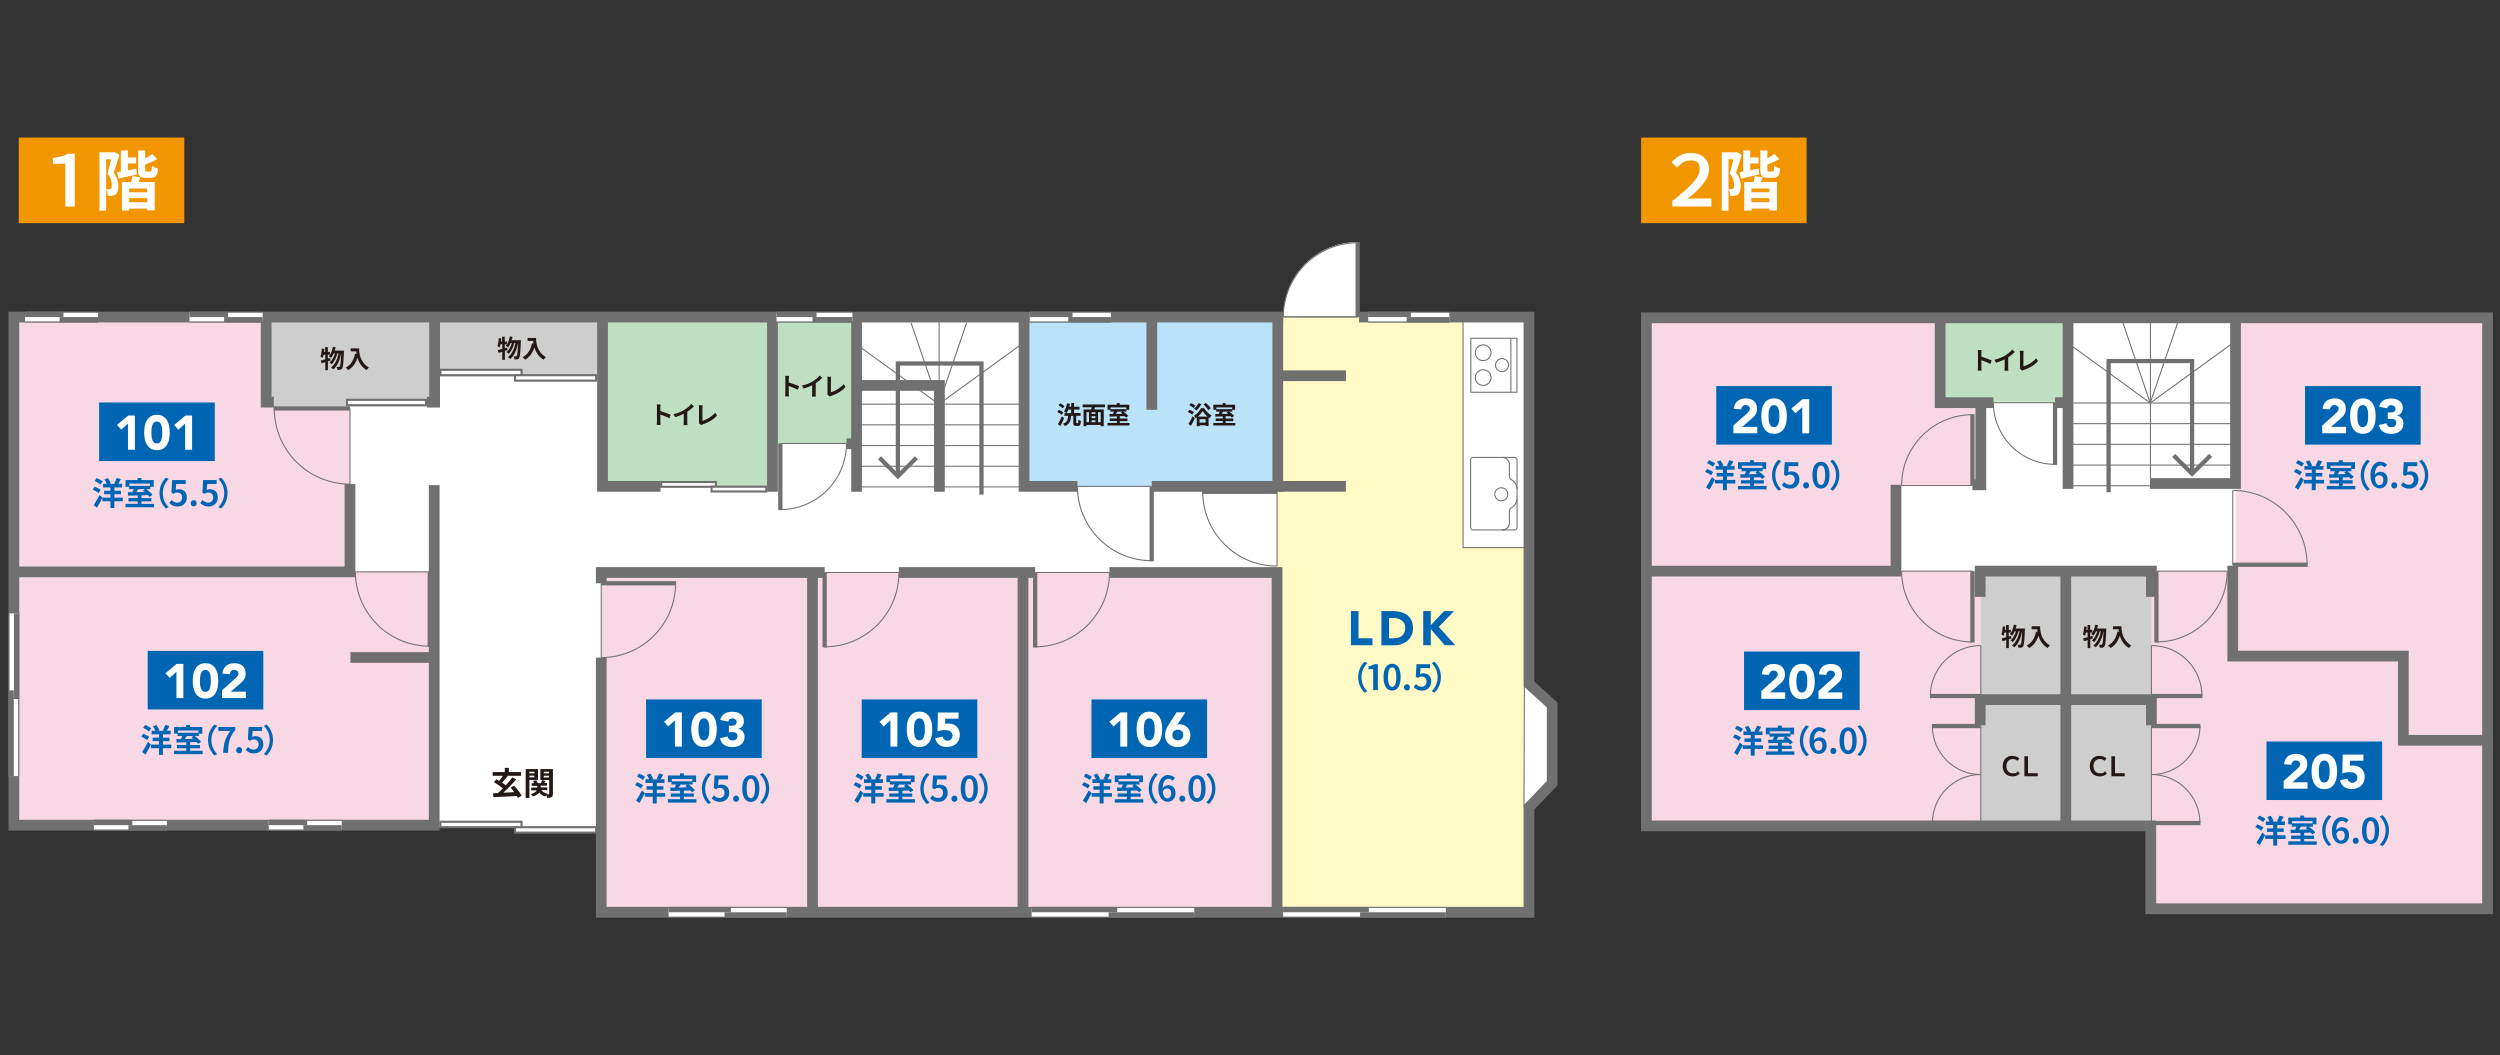<?xml version="1.0" encoding="UTF-8"?>
<svg id="_レイヤー_1" data-name="レイヤー 1" xmlns="http://www.w3.org/2000/svg" version="1.1" viewBox="0 0 2348 991">
  <rect x="0" y="0" width="2348" height="991" fill="#333333" stroke="none"/>
  <defs>
    <style>
      .cls-1 {
        fill: #231815;
      }

      .cls-1, .cls-2, .cls-3, .cls-4, .cls-5, .cls-6, .cls-7, .cls-8, .cls-9 {
        stroke-width: 0px;
      }

      .cls-10, .cls-11, .cls-12, .cls-13, .cls-14, .cls-15, .cls-16, .cls-17 {
        stroke-miterlimit: 10;
      }

      .cls-10, .cls-11, .cls-12, .cls-13, .cls-15, .cls-16, .cls-17 {
        stroke: #717071;
      }

      .cls-10, .cls-11, .cls-13, .cls-14, .cls-15, .cls-16 {
        fill: none;
      }

      .cls-10, .cls-15 {
        stroke-width: 10.1px;
      }

      .cls-10, .cls-17 {
        stroke-linecap: square;
      }

      .cls-11 {
        stroke-width: 5px;
      }

      .cls-2 {
        fill: #f29600;
      }

      .cls-3 {
        fill: #bedfc2;
      }

      .cls-12, .cls-16 {
        stroke-width: 1px;
      }

      .cls-12, .cls-8, .cls-17 {
        fill: #fff;
      }

      .cls-4 {
        fill: #f9d8e6;
      }

      .cls-5 {
        fill: #bae2f8;
      }

      .cls-6 {
        fill: #cececf;
      }

      .cls-13 {
        stroke-width: 4px;
      }

      .cls-14 {
        stroke: #fff;
        stroke-width: 8.1px;
      }

      .cls-7 {
        fill: #0066b3;
      }

      .cls-17 {
        stroke-width: 2px;
      }

      .cls-9 {
        fill: #fffac6;
      }
    </style>
  </defs>
  <polygon class="cls-8" points="1546.3 298.5 1546.3 775.7 2020 775.7 2020 853.5 2336.3 853.5 2336.3 298.5 1546.3 298.5"/>
  <polygon class="cls-8" points="13 297.8 14.6 775 564.4 776.9 564.7 856.8 1436 856.8 1436 758.3 1457.8 735.6 1457.8 662.1 1436 642.3 1436 298.5 13 297.8"/>
  <g>
    <rect class="cls-8" x="1771.4" y="296.6" width="352.3" height="262.6"/>
    <rect class="cls-3" x="1842.8" y="279.3" width="77.5" height="118.6" transform="translate(2220.1 -1543) rotate(90)"/>
    <polygon class="cls-4" points="2099.6 300.6 2336.3 298.5 2335.7 695.3 2257.2 695.3 2257.2 616.2 2099.6 616.2 2099.6 300.6"/>
    <polygon class="cls-4" points="2020 853.5 2336.3 853.5 2335.7 695.3 2257.2 695.3 2257.2 616.2 2097 616.2 2097 536.4 1940.2 536.4 1940.2 777.2 2020 775.7 2020 853.5"/>
    <rect class="cls-4" x="1546.3" y="536.4" width="393.9" height="239.3"/>
    <rect class="cls-6" x="1860.4" y="536.4" width="160.2" height="236.6"/>
    <polygon class="cls-4" points="1546.3 298.5 1545.4 536.4 1780.7 536.4 1780.7 455.3 1860.4 455.3 1860.4 378.9 1822.2 378.2 1822.2 298.5 1546.3 298.5"/>
    <line class="cls-13" x1="2097" y1="530.4" x2="2167.4" y2="530.4"/>
    <path class="cls-16" d="M2166.8,530.4c0-38.5-31.2-69.8-69.8-69.8"/>
    <line class="cls-16" x1="2097" y1="530.4" x2="2097" y2="460.6"/>
    <line class="cls-13" x1="2025.3" y1="536.4" x2="2025.3" y2="603.5"/>
    <path class="cls-16" d="M2025.3,602.9c36.7,0,66.5-29.8,66.5-66.5"/>
    <line class="cls-16" x1="2025.3" y1="536.4" x2="2091.8" y2="536.4"/>
    <line class="cls-13" x1="2020.6" y1="653.7" x2="2068.5" y2="653.7"/>
    <path class="cls-16" d="M2068.1,653.7c0-26.2-21.2-47.4-47.4-47.4"/>
    <line class="cls-16" x1="2020.6" y1="653.7" x2="2020.6" y2="606.3"/>
    <line class="cls-13" x1="2020.6" y1="773" x2="2066.6" y2="773"/>
    <path class="cls-16" d="M2066.2,773c0-25.2-20.4-45.6-45.6-45.6"/>
    <line class="cls-16" x1="2020.6" y1="773" x2="2020.6" y2="727.5"/>
    <line class="cls-13" x1="2020.6" y1="681.9" x2="2066.6" y2="681.9"/>
    <path class="cls-16" d="M2066.2,681.9c0,25.2-20.4,45.6-45.6,45.6"/>
    <line class="cls-16" x1="2020.6" y1="681.9" x2="2020.6" y2="727.5"/>
    <line class="cls-13" x1="1860.4" y1="653.7" x2="1812.6" y2="653.7"/>
    <path class="cls-16" d="M1813,653.7c0-26.2,21.2-47.4,47.4-47.4"/>
    <line class="cls-16" x1="1860.4" y1="653.7" x2="1860.4" y2="606.3"/>
    <line class="cls-13" x1="1930.1" y1="378.2" x2="1930.1" y2="436.6"/>
    <path class="cls-16" d="M1930.1,436.1c-32,0-57.9-25.9-57.9-57.9"/>
    <line class="cls-16" x1="1930.1" y1="378.2" x2="1872.3" y2="378.2"/>
    <line class="cls-13" x1="1860.4" y1="773" x2="1814.5" y2="773"/>
    <path class="cls-16" d="M1814.9,773c0-25.2,20.4-45.6,45.6-45.6"/>
    <line class="cls-16" x1="1860.4" y1="773" x2="1860.4" y2="727.5"/>
    <line class="cls-13" x1="1860.4" y1="681.9" x2="1814.5" y2="681.9"/>
    <path class="cls-16" d="M1814.9,681.9c0,25.2,20.4,45.6,45.6,45.6"/>
    <line class="cls-16" x1="1860.4" y1="681.9" x2="1860.4" y2="727.5"/>
    <line class="cls-13" x1="1852.5" y1="536.4" x2="1852.5" y2="603.5"/>
    <path class="cls-16" d="M1852.5,602.9c-36.7,0-66.5-29.8-66.5-66.5"/>
    <line class="cls-16" x1="1852.5" y1="536.4" x2="1786" y2="536.4"/>
    <line class="cls-13" x1="1852.5" y1="456" x2="1852.5" y2="389"/>
    <path class="cls-16" d="M1852.5,389.5c-36.7,0-66.5,29.8-66.5,66.5"/>
    <line class="cls-16" x1="1852.5" y1="456" x2="1786" y2="456"/>
    <polygon class="cls-15" points="1546.3 298.5 2336.3 298.5 2336.3 853.5 2020 853.5 2020 775.7 1546.3 775.7 1546.3 298.5"/>
    <polyline class="cls-15" points="1545.4 536.4 1780.7 536.4 1780.7 455.3"/>
    <polyline class="cls-15" points="1859.8 560.6 1859.8 536.4 2020.6 536.4 2020.6 560.6"/>
    <polyline class="cls-15" points="1859.8 681.2 1859.8 657.1 2020.6 657.1 2020.6 681.2"/>
    <line class="cls-15" x1="1940.2" y1="536.4" x2="1940.2" y2="775"/>
    <polyline class="cls-10" points="2097 536.4 2097 616.2 2257.2 616.2 2257.2 695.3 2335.7 695.3"/>
    <polyline class="cls-15" points="2019.3 454.1 2099.6 454.1 2099.6 295.5"/>
    <line class="cls-10" x1="1942.3" y1="454.1" x2="1942.3" y2="299.8"/>
    <line class="cls-15" x1="1930.1" y1="378.2" x2="1940.2" y2="378.2"/>
    <polyline class="cls-15" points="1872.3 378.2 1822.2 378.2 1822.2 299.8"/>
    <polyline class="cls-15" points="1860.4 378.9 1860.4 455.3 1852.5 455.3"/>
    <line class="cls-16" x1="1944.9" y1="456.2" x2="2021.3" y2="456.2"/>
    <line class="cls-16" x1="1944.9" y1="436.8" x2="2096.8" y2="436.8"/>
    <line class="cls-16" x1="1944.9" y1="417.3" x2="2096.8" y2="417.3"/>
    <line class="cls-16" x1="1944.9" y1="397.9" x2="2096.8" y2="397.9"/>
    <line class="cls-16" x1="1944.9" y1="378.5" x2="2096.8" y2="378.5"/>
    <line class="cls-16" x1="2019.7" y1="300.9" x2="2019.7" y2="449.5"/>
    <line class="cls-16" x1="2019.5" y1="378.5" x2="2096.2" y2="322.8"/>
    <line class="cls-16" x1="2045.7" y1="301.8" x2="2019.5" y2="378.5"/>
    <line class="cls-16" x1="2019.5" y1="378.5" x2="1942.9" y2="322.8"/>
    <line class="cls-16" x1="1993.4" y1="301.8" x2="2019.5" y2="378.5"/>
    <polyline class="cls-13" points="1980.4 462.3 1980.4 339.1 2058.8 339.1 2058.8 443.7"/>
    <polyline class="cls-13" points="2076.2 427.7 2058.8 445 2041.5 427.7"/>
    <g>
      <path class="cls-1" d="M1889.2,599.6c-.8.2-1.7.5-2.5.8v8.3h-2.5v-7.5c-1.3.4-2.4.7-3.5,1l-.7-2.6c1.2-.3,2.6-.6,4.2-1.1v-4.4h-1.6c-.3,1.1-.5,2.1-.9,3-.4-.3-1.4-1-2-1.3.7-1.8,1.1-4.8,1.3-7.5l2.3.4c0,.9-.2,1.8-.3,2.8h1.1v-4.5h2.5v4.5h1.9v2.6h-1.9v3.7l2.1-.6.4,2.4ZM1901.8,590.5s0,.9,0,1.3c-.4,10.4-.9,14.2-1.7,15.3-.5.8-1,1-1.8,1.2-.7.1-1.6.1-2.6,0,0-.8-.3-1.9-.8-2.7.9,0,1.6,0,2.1,0s.6,0,.9-.4c.6-.7,1-3.9,1.4-12.3h-.1c-1.1,5.9-3.5,11.9-7.3,15-.5-.5-1.5-1.2-2.3-1.6,3.7-2.7,6.1-8,7.2-13.4h-1.1c-1,3.8-3,8-5.3,10.2-.5-.5-1.4-1.2-2.1-1.6,2.3-1.8,4.1-5.3,5.1-8.6h-1.2c-.7,1.6-1.5,3-2.4,4.2-.4-.4-1.5-1.2-2.1-1.6,1.8-2,3.1-5.4,3.8-8.8l2.5.5c-.2,1.1-.5,2.1-.9,3.1h8.8Z"/>
      <path class="cls-1" d="M1916.1,588.2c0,4.4.6,12.9,9.2,18-.6.5-1.7,1.7-2.2,2.4-4.8-2.9-7.3-7.3-8.6-11.5-1.7,5.2-4.5,9.1-8.6,11.5-.5-.6-1.8-1.7-2.5-2.3,4.8-2.4,7.6-6.9,8.9-13.1l1.4.3c-.2-.9-.3-1.7-.3-2.5h-5.3v-2.8h8.1Z"/>
    </g>
    <g>
      <path class="cls-1" d="M1965.7,599.6c-.8.2-1.7.5-2.5.8v8.3h-2.5v-7.5c-1.3.4-2.4.7-3.5,1l-.7-2.6c1.2-.3,2.6-.6,4.2-1.1v-4.4h-1.6c-.3,1.1-.5,2.1-.9,3-.4-.3-1.4-1-2-1.3.7-1.8,1.1-4.8,1.3-7.5l2.3.4c0,.9-.2,1.8-.3,2.8h1.1v-4.5h2.5v4.5h1.9v2.6h-1.9v3.7l2.1-.6.4,2.4ZM1978.2,590.5s0,.9,0,1.3c-.4,10.4-.9,14.2-1.7,15.3-.5.8-1,1-1.8,1.2-.7.1-1.6.1-2.6,0,0-.8-.3-1.9-.8-2.7.9,0,1.6,0,2.1,0s.6,0,.9-.4c.6-.7,1-3.9,1.4-12.3h-.1c-1.1,5.9-3.5,11.9-7.3,15-.5-.5-1.5-1.2-2.3-1.6,3.7-2.7,6.1-8,7.2-13.4h-1.1c-1,3.8-3,8-5.3,10.2-.5-.5-1.4-1.2-2.1-1.6,2.3-1.8,4.1-5.3,5.1-8.6h-1.2c-.7,1.6-1.5,3-2.4,4.2-.4-.4-1.5-1.2-2.1-1.6,1.8-2,3.1-5.4,3.8-8.8l2.5.5c-.2,1.1-.5,2.1-.9,3.1h8.8Z"/>
      <path class="cls-1" d="M1992.5,588.2c0,4.4.6,12.9,9.2,18-.6.5-1.7,1.7-2.2,2.4-4.8-2.9-7.3-7.3-8.6-11.5-1.7,5.2-4.5,9.1-8.6,11.5-.5-.6-1.8-1.7-2.5-2.3,4.8-2.4,7.6-6.9,8.9-13.1l1.4.3c-.2-.9-.3-1.7-.3-2.5h-5.3v-2.8h8.1Z"/>
    </g>
    <g>
      <path class="cls-1" d="M1890.5,710c2.7,0,4.8,1.1,6.1,2.4l-1.9,2.2c-1.1-1-2.5-1.7-4.2-1.7-3.7,0-6.1,2.6-6.1,6.7s2.4,6.7,6.1,6.7,3.5-.8,4.7-2l1.8,2.2c-1.8,1.8-3.9,2.7-6.7,2.7-5.4,0-9.4-3.4-9.4-9.6s3.9-9.8,9.5-9.8Z"/>
      <path class="cls-1" d="M1901.3,710.3h3.4v15.9h9.1v2.9h-12.5v-18.8Z"/>
    </g>
    <g>
      <path class="cls-1" d="M1972.3,710c2.7,0,4.8,1.1,6.1,2.4l-1.9,2.2c-1.1-1-2.5-1.7-4.2-1.7-3.7,0-6.1,2.6-6.1,6.7s2.4,6.7,6.1,6.7,3.5-.8,4.7-2l1.8,2.2c-1.8,1.8-3.9,2.7-6.7,2.7-5.4,0-9.4-3.4-9.4-9.6s3.9-9.8,9.5-9.8Z"/>
      <path class="cls-1" d="M1983,710.3h3.4v15.9h9.1v2.9h-12.5v-18.8Z"/>
    </g>
    <g>
      <path class="cls-1" d="M1857.7,345v-13.4c0-.8,0-2-.2-2.8h3.6c0,.8-.2,1.8-.2,2.8v3.4c3.1.9,7.6,2.6,9.7,3.6l-1.3,3.2c-2.4-1.3-5.9-2.6-8.4-3.5v6.6c0,.7.1,2.3.2,3.2h-3.6c.1-.9.2-2.3.2-3.2Z"/>
      <path class="cls-1" d="M1883.7,333.6c2.4-1.5,4.8-3.5,6.1-5.3l2.5,2.3c-1.8,1.8-3.9,3.5-6.2,5v9.5c0,1,0,2.5.2,3.1h-3.7c0-.6.2-2,.2-3.1v-7.6c-2.4,1.2-5.3,2.4-8,3.2l-1.7-2.8c4.1-.9,8-2.6,10.6-4.2Z"/>
      <path class="cls-1" d="M1897.2,344.7v-12.6c0-.9-.1-2-.3-2.6h3.7c-.1.9-.2,1.7-.2,2.6v12.1c3.8-1.1,9-4.1,12-7.7l1.7,2.6c-3.2,3.8-8,6.6-13.5,8.4-.3.1-.8.3-1.4.6l-2.2-1.9c.3-.6.3-1,.3-1.5Z"/>
    </g>
    <rect class="cls-7" x="1611.9" y="362.6" width="108.6" height="55"/>
    <g>
      <path class="cls-8" d="M1628.1,399.6l12.5-11.2c.6-.6,1.3-1.2,1.9-2,.6-.7,1-1.6,1-2.5s-.4-1.9-1.2-2.6c-.8-.6-1.7-.9-2.8-.9s-2.3.4-3,1.2c-.7.8-1.1,1.8-1.2,2.9l-6.8-.5c0-1.7.4-3.1,1-4.3.6-1.2,1.4-2.2,2.4-3.1,1-.8,2.2-1.4,3.5-1.8,1.3-.4,2.8-.6,4.4-.6s2.8.2,4.1.6,2.4,1,3.3,1.8c.9.8,1.7,1.8,2.2,3,.5,1.2.8,2.6.8,4.2s-.1,2-.3,2.8c-.2.8-.5,1.6-.9,2.3-.4.7-.8,1.3-1.3,1.9-.5.6-1.1,1.1-1.7,1.7l-9.8,8.4h14.2v6h-22.4v-7.2Z"/>
      <path class="cls-8" d="M1654.2,390.8c0-1.9.2-3.8.5-5.8.3-2,1-3.7,1.9-5.4.9-1.6,2.1-2.9,3.7-3.9,1.5-1,3.5-1.5,5.9-1.5s4.4.5,5.9,1.5c1.5,1,2.8,2.3,3.7,3.9.9,1.6,1.5,3.4,1.9,5.4.3,2,.5,3.9.5,5.8s-.2,3.8-.5,5.8c-.3,2-1,3.7-1.9,5.4-.9,1.6-2.1,2.9-3.7,3.9-1.5,1-3.5,1.5-5.9,1.5s-4.4-.5-5.9-1.5-2.8-2.3-3.7-3.9c-.9-1.6-1.5-3.4-1.9-5.4-.3-2-.5-3.9-.5-5.8ZM1661,390.8c0,.8,0,1.9.1,3s.3,2.3.6,3.4c.3,1.1.8,2,1.5,2.8.7.8,1.6,1.1,2.9,1.1s2.2-.4,2.9-1.1c.7-.8,1.2-1.7,1.5-2.8.3-1.1.5-2.2.6-3.4,0-1.2.1-2.2.1-3s0-1.9-.1-3c0-1.2-.3-2.3-.6-3.4-.3-1.1-.8-2-1.5-2.8-.7-.8-1.6-1.1-2.9-1.1s-2.2.4-2.9,1.1c-.7.8-1.2,1.7-1.5,2.8s-.5,2.2-.6,3.4c0,1.2-.1,2.2-.1,3Z"/>
      <path class="cls-8" d="M1692.7,382.4l-6.4,5.7-3.9-4.4,10.5-8.8h6.3v32.1h-6.5v-24.5Z"/>
    </g>
    <g>
      <path class="cls-7" d="M1607,446.4c-1.2-1.1-3.7-2.4-5.6-3.3l1.9-2.7c1.9.7,4.5,2,5.7,3l-2,3ZM1610.6,450.5c-1.5,3.2-3.3,6.6-5.1,9.5l-3.1-2.4c1.5-2.3,3.7-6,5.5-9.5l2.7,2.3ZM1608.7,438.3c-1.1-1.1-3.6-2.5-5.5-3.4l2-2.7c1.9.7,4.4,2.1,5.7,3.1l-2.1,2.9ZM1629.7,454.1h-7.8v6.3h-3.7v-6.3h-7.5v-3.4h7.5v-3.2h-5.9v-3.3h5.9v-3.1h-6.9v-3.4h3.5c-.5-1.3-1.4-2.9-2.2-4.1l3.2-1.3c1.1,1.5,2.3,3.5,2.8,4.9l-1.4.6h6l-1.4-.5c.8-1.4,1.8-3.5,2.3-5.1l3.9,1.1c-.8,1.6-1.7,3.2-2.5,4.4h3.7v3.4h-7.2v3.1h6.1v3.3h-6.1v3.2h7.8v3.4Z"/>
      <path class="cls-7" d="M1659.1,456.4v3.2h-26.8v-3.2h11.4v-2.3h-8.7v-3.1h8.7v-2.5c-3.4,0-6.6.2-9.1.2l-.2-3.2h4.3c.5-1,.9-2,1.3-2.9h-4.4v-2.2h-3.3v-6.3h11.3v-1.9h3.7v1.9h11.5v6.3h-3.3v2.2h-3.8c2.2,1.6,4.7,3.7,6,5.3l-2.8,2c-.4-.5-.9-1.1-1.5-1.7l-6.1.2v2.6h9.3v3.1h-9.3v2.3h11.7ZM1636,437.4v2.1h19.3v-2.1h-19.3ZM1644.2,442.6c-.5.9-1.1,1.9-1.7,2.8l7.8-.2c-.6-.5-1.1-.9-1.7-1.3l1.9-1.3h-6.3Z"/>
      <path class="cls-7" d="M1670.3,431.8l2.6,1.2c-3.1,3.4-5.5,7.6-5.5,13.3s2.3,9.9,5.5,13.3l-2.6,1.2c-3.4-3.3-6-8.2-6-14.5s2.6-11.2,6-14.5Z"/>
      <path class="cls-7" d="M1675.6,452.8c1.4,1.4,3.1,2.5,5.5,2.5s4.5-1.8,4.5-4.8-1.7-4.7-4.3-4.7-2.3.4-3.7,1.3l-2.1-1.3.7-11.7h12.7v3.7h-8.9l-.5,5.6c1-.5,1.9-.7,3.1-.7,4,0,7.4,2.4,7.4,7.7s-4,8.5-8.4,8.5-6.3-1.5-8.1-3.3l2.1-2.8Z"/>
      <path class="cls-7" d="M1696.3,452.9c1.6,0,2.8,1.2,2.8,3s-1.2,2.9-2.8,2.9-2.8-1.2-2.8-2.9,1.2-3,2.8-3Z"/>
      <path class="cls-7" d="M1710.3,433.7c4.8,0,8,4.1,8,12.5s-3.2,12.7-8,12.7-8.1-4.3-8.1-12.7,3.2-12.5,8.1-12.5ZM1710.3,455.5c2.2,0,3.9-2.4,3.9-9.2s-1.7-9.1-3.9-9.1-3.9,2.2-3.9,9.1,1.6,9.2,3.9,9.2Z"/>
      <path class="cls-7" d="M1724.4,446.3c0-5.7-2.3-9.9-5.5-13.3l2.6-1.2c3.4,3.3,6,8.2,6,14.5s-2.6,11.2-6,14.5l-2.6-1.2c3.1-3.4,5.5-7.6,5.5-13.3Z"/>
    </g>
    <rect class="cls-7" x="2164.9" y="362.6" width="108.6" height="55"/>
    <g>
      <path class="cls-8" d="M2181.1,399.6l12.5-11.2c.6-.6,1.3-1.2,1.9-2,.6-.7,1-1.6,1-2.5s-.4-1.9-1.2-2.6c-.8-.6-1.7-.9-2.8-.9s-2.3.4-3,1.2c-.7.8-1.1,1.8-1.2,2.9l-6.8-.5c0-1.7.4-3.1,1-4.3.6-1.2,1.4-2.2,2.4-3.1,1-.8,2.2-1.4,3.5-1.8,1.3-.4,2.8-.6,4.4-.6s2.8.2,4.1.6,2.4,1,3.3,1.8c.9.8,1.7,1.8,2.2,3,.5,1.2.8,2.6.8,4.2s-.1,2-.3,2.8c-.2.8-.5,1.6-.9,2.3-.4.7-.8,1.3-1.3,1.9-.5.6-1.1,1.1-1.7,1.7l-9.8,8.4h14.2v6h-22.4v-7.2Z"/>
      <path class="cls-8" d="M2207.2,390.8c0-1.9.2-3.8.5-5.8.3-2,1-3.7,1.9-5.4.9-1.6,2.1-2.9,3.7-3.9,1.5-1,3.5-1.5,5.9-1.5s4.4.5,5.9,1.5c1.5,1,2.8,2.3,3.7,3.9.9,1.6,1.5,3.4,1.9,5.4.3,2,.5,3.9.5,5.8s-.2,3.8-.5,5.8c-.3,2-1,3.7-1.9,5.4-.9,1.6-2.1,2.9-3.7,3.9-1.5,1-3.5,1.5-5.9,1.5s-4.4-.5-5.9-1.5-2.8-2.3-3.7-3.9c-.9-1.6-1.5-3.4-1.9-5.4-.3-2-.5-3.9-.5-5.8ZM2214,390.8c0,.8,0,1.9.1,3s.3,2.3.6,3.4c.3,1.1.8,2,1.5,2.8.7.8,1.6,1.1,2.9,1.1s2.2-.4,2.9-1.1c.7-.8,1.2-1.7,1.5-2.8.3-1.1.5-2.2.6-3.4,0-1.2.1-2.2.1-3s0-1.9-.1-3c0-1.2-.3-2.3-.6-3.4-.3-1.1-.8-2-1.5-2.8-.7-.8-1.6-1.1-2.9-1.1s-2.2.4-2.9,1.1c-.7.8-1.2,1.7-1.5,2.8s-.5,2.2-.6,3.4c0,1.2-.1,2.2-.1,3Z"/>
      <path class="cls-8" d="M2242.4,387.4h2.2c.6,0,1.3,0,1.9-.1.6,0,1.2-.3,1.7-.5s.9-.6,1.2-1.1c.3-.5.5-1.1.5-1.8s-.4-1.8-1.2-2.4c-.8-.6-1.7-1-2.8-1s-1.9.3-2.6.9c-.7.6-1.1,1.3-1.4,2.1l-7.5-1.5c.4-1.4.9-2.6,1.6-3.6.7-1,1.6-1.8,2.6-2.4,1-.6,2.1-1.1,3.3-1.3,1.2-.3,2.5-.4,3.9-.4s2.8.2,4.1.5c1.3.3,2.5.9,3.5,1.6,1,.7,1.8,1.7,2.4,2.8.6,1.1.9,2.4.9,4s-.5,3.3-1.4,4.6-2.3,2.1-4.1,2.4h0c1,.3,1.8.5,2.6,1,.7.5,1.4,1,1.9,1.7.5.7.9,1.4,1.2,2.3.3.8.4,1.7.4,2.7,0,1.6-.3,3-.9,4.2-.6,1.2-1.5,2.2-2.5,3-1,.8-2.3,1.4-3.7,1.8s-2.9.6-4.5.6c-2.9,0-5.3-.7-7.4-2s-3.4-3.4-4.1-6.3l7.2-1.7c.2,1.1.7,2.1,1.5,2.7.7.7,1.8,1,3.3,1s2.6-.4,3.3-1.2c.7-.8,1.1-1.8,1.1-3s-.2-1.6-.6-2.1c-.4-.5-.9-.9-1.5-1.1-.6-.2-1.3-.4-2-.4-.8,0-1.5,0-2.3,0h-1.6v-5.9Z"/>
    </g>
    <g>
      <path class="cls-7" d="M2160,446.4c-1.2-1.1-3.7-2.4-5.6-3.3l1.9-2.7c1.9.7,4.5,2,5.7,3l-2,3ZM2163.6,450.5c-1.5,3.2-3.3,6.6-5.1,9.5l-3.1-2.4c1.5-2.3,3.7-6,5.5-9.5l2.7,2.3ZM2161.7,438.3c-1.1-1.1-3.6-2.5-5.5-3.4l2-2.7c1.9.7,4.4,2.1,5.7,3.1l-2.1,2.9ZM2182.7,454.1h-7.8v6.3h-3.7v-6.3h-7.5v-3.4h7.5v-3.2h-5.9v-3.3h5.9v-3.1h-6.9v-3.4h3.5c-.5-1.3-1.4-2.9-2.2-4.1l3.2-1.3c1.1,1.5,2.3,3.5,2.8,4.9l-1.4.6h6l-1.4-.5c.8-1.4,1.8-3.5,2.3-5.1l3.9,1.1c-.8,1.6-1.7,3.2-2.5,4.4h3.7v3.4h-7.2v3.1h6.1v3.3h-6.1v3.2h7.8v3.4Z"/>
      <path class="cls-7" d="M2212.1,456.4v3.2h-26.8v-3.2h11.4v-2.3h-8.7v-3.1h8.7v-2.5c-3.4,0-6.6.2-9.1.2l-.2-3.2h4.3c.5-1,.9-2,1.3-2.9h-4.4v-2.2h-3.3v-6.3h11.3v-1.9h3.7v1.9h11.5v6.3h-3.3v2.2h-3.8c2.2,1.6,4.7,3.7,6,5.3l-2.8,2c-.4-.5-.9-1.1-1.5-1.7l-6.1.2v2.6h9.3v3.1h-9.3v2.3h11.7ZM2188.9,437.4v2.1h19.3v-2.1h-19.3ZM2197.2,442.6c-.5.9-1.1,1.9-1.7,2.8l7.8-.2c-.6-.5-1.1-.9-1.7-1.3l1.9-1.3h-6.3Z"/>
      <path class="cls-7" d="M2223.2,431.8l2.6,1.2c-3.1,3.4-5.5,7.6-5.5,13.3s2.3,9.9,5.5,13.3l-2.6,1.2c-3.4-3.3-6-8.2-6-14.5s2.6-11.2,6-14.5Z"/>
      <path class="cls-7" d="M2235.7,433.7c2.8,0,4.9,1.2,6.3,2.7l-2.3,2.6c-.9-1-2.4-1.8-3.8-1.8-2.9,0-5.3,2.2-5.5,8.6,1.4-1.7,3.4-2.7,5.1-2.7,4.1,0,6.9,2.4,6.9,7.6s-3.4,8-7.5,8-8.6-3.8-8.6-12.2,4.4-13,9.3-13ZM2234.9,455.6c1.9,0,3.5-1.7,3.5-4.7s-1.4-4.5-3.7-4.5-2.9.7-4.2,2.7c.4,4.5,2.1,6.6,4.4,6.6Z"/>
      <path class="cls-7" d="M2248.7,452.9c1.6,0,2.8,1.2,2.8,3s-1.2,2.9-2.8,2.9-2.8-1.2-2.8-2.9,1.2-3,2.8-3Z"/>
      <path class="cls-7" d="M2257,452.8c1.4,1.4,3.1,2.5,5.5,2.5s4.5-1.8,4.5-4.8-1.7-4.7-4.3-4.7-2.3.4-3.7,1.3l-2.1-1.3.7-11.7h12.7v3.7h-8.9l-.5,5.6c1-.5,1.9-.7,3.1-.7,4,0,7.4,2.4,7.4,7.7s-4,8.5-8.4,8.5-6.3-1.5-8.1-3.3l2.1-2.8Z"/>
      <path class="cls-7" d="M2277.5,446.3c0-5.7-2.3-9.9-5.5-13.3l2.6-1.2c3.4,3.3,6,8.2,6,14.5s-2.6,11.2-6,14.5l-2.6-1.2c3.1-3.4,5.5-7.6,5.5-13.3Z"/>
    </g>
    <rect class="cls-7" x="2128.7" y="696.4" width="108.6" height="55"/>
    <g>
      <path class="cls-8" d="M2144.9,733.4l12.5-11.2c.6-.6,1.3-1.2,1.9-2s1-1.6,1-2.5-.4-1.9-1.2-2.6c-.8-.6-1.7-.9-2.8-.9s-2.3.4-3,1.2c-.7.8-1.1,1.8-1.2,2.9l-6.8-.5c0-1.7.4-3.1,1-4.3.6-1.2,1.4-2.2,2.4-3.1,1-.8,2.2-1.4,3.5-1.8,1.3-.4,2.8-.6,4.4-.6s2.8.2,4.1.6,2.4,1,3.3,1.8,1.7,1.8,2.2,3c.5,1.2.8,2.6.8,4.2s-.1,2-.3,2.8c-.2.8-.5,1.6-.9,2.3-.4.7-.8,1.3-1.3,1.9-.5.6-1.1,1.1-1.7,1.7l-9.8,8.4h14.2v6h-22.4v-7.2Z"/>
      <path class="cls-8" d="M2171,724.6c0-1.9.2-3.8.5-5.8.3-2,1-3.7,1.9-5.4.9-1.6,2.1-2.9,3.7-3.9s3.5-1.5,5.9-1.5,4.4.5,5.9,1.5c1.5,1,2.8,2.3,3.7,3.9.9,1.6,1.5,3.4,1.9,5.4s.5,3.9.5,5.8-.2,3.8-.5,5.8-1,3.7-1.9,5.4c-.9,1.6-2.1,2.9-3.7,3.9-1.5,1-3.5,1.5-5.9,1.5s-4.4-.5-5.9-1.5-2.8-2.3-3.7-3.9c-.9-1.6-1.5-3.4-1.9-5.4-.3-2-.5-3.9-.5-5.8ZM2177.8,724.6c0,.8,0,1.9.1,3,0,1.2.3,2.3.6,3.4.3,1.1.8,2,1.5,2.8.7.8,1.6,1.1,2.9,1.1s2.2-.4,2.9-1.1c.7-.8,1.2-1.7,1.5-2.8.3-1.1.5-2.2.6-3.4,0-1.2.1-2.2.1-3s0-1.9-.1-3c0-1.2-.3-2.3-.6-3.4-.3-1.1-.8-2-1.5-2.8-.7-.8-1.6-1.1-2.9-1.1s-2.2.4-2.9,1.1c-.7.8-1.2,1.7-1.5,2.8-.3,1.1-.5,2.2-.6,3.4,0,1.2-.1,2.2-.1,3Z"/>
      <path class="cls-8" d="M2219.8,714.5h-12.7v4.9c.6-.2,1.5-.4,2.7-.4s3.1.2,4.5.7c1.4.5,2.5,1.2,3.5,2.1,1,.9,1.7,2,2.3,3.4.5,1.3.8,2.8.8,4.4s-.3,3.4-.9,4.9c-.6,1.4-1.5,2.6-2.6,3.6-1.1,1-2.4,1.7-3.9,2.2-1.5.5-3.1.8-4.9.8-2.8,0-5.1-.7-7-2-1.9-1.4-3.2-3.4-3.9-6.2l7.1-1.6c.2,1.1.7,2.1,1.5,2.8.8.7,1.8,1.1,2.9,1.1s2.6-.5,3.5-1.4c.9-.9,1.3-2.1,1.3-3.4s-.2-1.9-.7-2.6-1-1.2-1.7-1.6c-.7-.4-1.5-.7-2.4-.8s-1.8-.2-2.6-.2-2.2.1-3.4.3-2.2.5-3.3.9l.4-17.7h19.4v6Z"/>
    </g>
    <g>
      <path class="cls-7" d="M2123.8,780.2c-1.2-1.1-3.7-2.4-5.6-3.3l1.9-2.7c1.9.7,4.5,2,5.7,3l-2,3ZM2127.4,784.3c-1.5,3.2-3.3,6.6-5.1,9.5l-3.1-2.4c1.5-2.3,3.7-6,5.5-9.5l2.7,2.3ZM2125.5,772.1c-1.1-1.1-3.6-2.5-5.5-3.4l2-2.7c1.9.7,4.4,2.1,5.7,3.1l-2.1,2.9ZM2146.5,787.9h-7.8v6.3h-3.7v-6.3h-7.5v-3.4h7.5v-3.2h-5.9v-3.3h5.9v-3.1h-6.9v-3.4h3.5c-.5-1.3-1.4-2.9-2.2-4.1l3.2-1.3c1.1,1.5,2.3,3.5,2.8,4.9l-1.4.6h6l-1.4-.5c.8-1.4,1.8-3.5,2.3-5.1l3.9,1.1c-.8,1.6-1.7,3.2-2.5,4.4h3.7v3.4h-7.2v3.1h6.1v3.3h-6.1v3.2h7.8v3.4Z"/>
      <path class="cls-7" d="M2175.9,790.2v3.2h-26.8v-3.2h11.4v-2.3h-8.7v-3.1h8.7v-2.5c-3.4,0-6.6.2-9.1.2l-.2-3.2h4.3c.5-1,.9-2,1.3-2.9h-4.4v-2.2h-3.3v-6.3h11.3v-1.9h3.7v1.9h11.5v6.3h-3.3v2.2h-3.8c2.2,1.6,4.7,3.7,6,5.3l-2.8,2c-.4-.5-.9-1.1-1.5-1.7l-6.1.2v2.6h9.3v3.1h-9.3v2.3h11.7ZM2152.7,771.2v2.1h19.3v-2.1h-19.3ZM2161,776.4c-.5.9-1.1,1.9-1.7,2.8l7.8-.2c-.6-.5-1.1-.9-1.7-1.3l1.9-1.3h-6.3Z"/>
      <path class="cls-7" d="M2187,765.6l2.6,1.2c-3.1,3.4-5.5,7.6-5.5,13.3s2.3,9.9,5.5,13.3l-2.6,1.2c-3.4-3.3-6-8.2-6-14.5s2.6-11.2,6-14.5Z"/>
      <path class="cls-7" d="M2199.5,767.5c2.8,0,4.9,1.2,6.3,2.7l-2.3,2.6c-.9-1-2.4-1.8-3.8-1.8-2.9,0-5.3,2.2-5.5,8.6,1.4-1.7,3.4-2.7,5.1-2.7,4.1,0,6.9,2.4,6.9,7.6s-3.4,8-7.5,8-8.6-3.8-8.6-12.2,4.4-13,9.3-13ZM2198.7,789.4c1.9,0,3.5-1.7,3.5-4.7s-1.4-4.5-3.7-4.5-2.9.7-4.2,2.7c.4,4.5,2.1,6.6,4.4,6.6Z"/>
      <path class="cls-7" d="M2212.5,786.7c1.6,0,2.8,1.2,2.8,3s-1.2,2.9-2.8,2.9-2.8-1.2-2.8-2.9,1.2-3,2.8-3Z"/>
      <path class="cls-7" d="M2226.5,767.5c4.8,0,8,4.1,8,12.5s-3.2,12.7-8,12.7-8.1-4.3-8.1-12.7,3.2-12.5,8.1-12.5ZM2226.5,789.3c2.2,0,3.9-2.4,3.9-9.2s-1.7-9.1-3.9-9.1-3.9,2.2-3.9,9.1,1.6,9.2,3.9,9.2Z"/>
      <path class="cls-7" d="M2240.6,780.1c0-5.7-2.3-9.9-5.5-13.3l2.6-1.2c3.4,3.3,6,8.2,6,14.5s-2.6,11.2-6,14.5l-2.6-1.2c3.1-3.4,5.5-7.6,5.5-13.3Z"/>
    </g>
    <rect class="cls-7" x="1638" y="611.9" width="108.6" height="55"/>
    <g>
      <path class="cls-8" d="M1654.3,649l12.5-11.2c.6-.6,1.3-1.2,1.9-2s1-1.6,1-2.5-.4-1.9-1.2-2.6c-.8-.6-1.7-.9-2.8-.9s-2.3.4-3,1.2c-.7.8-1.1,1.8-1.2,2.9l-6.8-.5c0-1.7.4-3.1,1-4.3.6-1.2,1.4-2.2,2.4-3.1,1-.8,2.2-1.4,3.5-1.8,1.3-.4,2.8-.6,4.4-.6s2.8.2,4.1.6,2.4,1,3.3,1.8,1.7,1.8,2.2,3c.5,1.2.8,2.6.8,4.2s-.1,2-.3,2.8c-.2.8-.5,1.6-.9,2.3-.4.7-.8,1.3-1.3,1.9-.5.6-1.1,1.1-1.7,1.7l-9.8,8.4h14.2v6h-22.4v-7.2Z"/>
      <path class="cls-8" d="M1680.4,640.1c0-1.9.2-3.8.5-5.8.3-2,1-3.7,1.9-5.4.9-1.6,2.1-2.9,3.7-3.9s3.5-1.5,5.9-1.5,4.4.5,5.9,1.5c1.5,1,2.8,2.3,3.7,3.9.9,1.6,1.5,3.4,1.9,5.4s.5,3.9.5,5.8-.2,3.8-.5,5.8-1,3.7-1.9,5.4c-.9,1.6-2.1,2.9-3.7,3.9-1.5,1-3.5,1.5-5.9,1.5s-4.4-.5-5.9-1.5-2.8-2.3-3.7-3.9c-.9-1.6-1.5-3.4-1.9-5.4-.3-2-.5-3.9-.5-5.8ZM1687.2,640.1c0,.8,0,1.9.1,3,0,1.2.3,2.3.6,3.4.3,1.1.8,2,1.5,2.8.7.8,1.6,1.1,2.9,1.1s2.2-.4,2.9-1.1c.7-.8,1.2-1.7,1.5-2.8.3-1.1.5-2.2.6-3.4,0-1.2.1-2.2.1-3s0-1.9-.1-3c0-1.2-.3-2.3-.6-3.4-.3-1.1-.8-2-1.5-2.8-.7-.8-1.6-1.1-2.9-1.1s-2.2.4-2.9,1.1c-.7.8-1.2,1.7-1.5,2.8-.3,1.1-.5,2.2-.6,3.4,0,1.2-.1,2.2-.1,3Z"/>
      <path class="cls-8" d="M1708,649l12.5-11.2c.6-.6,1.3-1.2,1.9-2s1-1.6,1-2.5-.4-1.9-1.2-2.6c-.8-.6-1.7-.9-2.8-.9s-2.3.4-3,1.2c-.7.8-1.1,1.8-1.2,2.9l-6.8-.5c0-1.7.4-3.1,1-4.3.6-1.2,1.4-2.2,2.4-3.1,1-.8,2.2-1.4,3.5-1.8,1.3-.4,2.8-.6,4.4-.6s2.8.2,4.1.6,2.4,1,3.3,1.8,1.7,1.8,2.2,3c.5,1.2.8,2.6.8,4.2s-.1,2-.3,2.8c-.2.8-.5,1.6-.9,2.3-.4.7-.8,1.3-1.3,1.9-.5.6-1.1,1.1-1.7,1.7l-9.8,8.4h14.2v6h-22.4v-7.2Z"/>
    </g>
    <g>
      <path class="cls-7" d="M1633.2,695.7c-1.2-1.1-3.7-2.4-5.6-3.3l1.9-2.7c1.9.7,4.5,2,5.7,3l-2,3ZM1636.8,699.8c-1.5,3.2-3.3,6.6-5.1,9.5l-3.1-2.4c1.5-2.3,3.7-6,5.5-9.5l2.7,2.3ZM1634.9,687.7c-1.1-1.1-3.6-2.5-5.5-3.4l2-2.7c1.9.7,4.4,2.1,5.7,3.1l-2.1,2.9ZM1655.8,703.4h-7.8v6.3h-3.7v-6.3h-7.5v-3.4h7.5v-3.2h-5.9v-3.3h5.9v-3.1h-6.9v-3.4h3.5c-.5-1.3-1.4-2.9-2.2-4.1l3.2-1.3c1.1,1.5,2.3,3.5,2.8,4.9l-1.4.6h6l-1.4-.5c.8-1.4,1.8-3.5,2.3-5.1l3.9,1.1c-.8,1.6-1.7,3.2-2.5,4.4h3.7v3.4h-7.2v3.1h6.1v3.3h-6.1v3.2h7.8v3.4Z"/>
      <path class="cls-7" d="M1685.3,705.7v3.2h-26.8v-3.2h11.4v-2.3h-8.7v-3.1h8.7v-2.5c-3.4,0-6.6.2-9.1.2l-.2-3.2h4.3c.5-1,.9-2,1.3-2.9h-4.4v-2.2h-3.3v-6.3h11.3v-1.9h3.7v1.9h11.5v6.3h-3.3v2.2h-3.8c2.2,1.6,4.7,3.7,6,5.3l-2.8,2c-.4-.5-.9-1.1-1.5-1.7l-6.1.2v2.6h9.3v3.1h-9.3v2.3h11.7ZM1662.1,686.8v2.1h19.3v-2.1h-19.3ZM1670.4,692c-.5.9-1.1,1.9-1.7,2.8l7.8-.2c-.6-.5-1.1-.9-1.7-1.3l1.9-1.3h-6.3Z"/>
      <path class="cls-7" d="M1696.4,681.2l2.6,1.2c-3.1,3.4-5.5,7.6-5.5,13.3s2.3,9.9,5.5,13.3l-2.6,1.2c-3.4-3.3-6-8.2-6-14.5s2.6-11.2,6-14.5Z"/>
      <path class="cls-7" d="M1708.9,683.1c2.8,0,4.9,1.2,6.3,2.7l-2.3,2.6c-.9-1-2.4-1.8-3.8-1.8-2.9,0-5.3,2.2-5.5,8.6,1.4-1.7,3.4-2.7,5.1-2.7,4.1,0,6.9,2.4,6.9,7.6s-3.4,8-7.5,8-8.6-3.8-8.6-12.2,4.4-13,9.3-13ZM1708.1,704.9c1.9,0,3.5-1.7,3.5-4.7s-1.4-4.5-3.7-4.5-2.9.7-4.2,2.7c.4,4.5,2.1,6.6,4.4,6.6Z"/>
      <path class="cls-7" d="M1721.9,702.3c1.6,0,2.8,1.2,2.8,3s-1.2,2.9-2.8,2.9-2.8-1.2-2.8-2.9,1.2-3,2.8-3Z"/>
      <path class="cls-7" d="M1735.8,683.1c4.8,0,8,4.1,8,12.5s-3.2,12.7-8,12.7-8.1-4.3-8.1-12.7,3.2-12.5,8.1-12.5ZM1735.8,704.8c2.2,0,3.9-2.4,3.9-9.2s-1.7-9.1-3.9-9.1-3.9,2.2-3.9,9.1,1.6,9.2,3.9,9.2Z"/>
      <path class="cls-7" d="M1750,695.6c0-5.7-2.3-9.9-5.5-13.3l2.6-1.2c3.4,3.3,6,8.2,6,14.5s-2.6,11.2-6,14.5l-2.6-1.2c3.1-3.4,5.5-7.6,5.5-13.3Z"/>
    </g>
  </g>
  <g>
    <path class="cls-8" d="M1275.1,227.4c-38.5,0-69.8,31.2-69.8,69.8h70.5l-.7-69.8Z"/>
    <rect class="cls-8" x="298.3" y="298.3" width="923.6" height="478.7"/>
    <rect class="cls-3" x="725.5" y="298.1" width="77.5" height="118.6"/>
    <rect class="cls-9" x="1199.4" y="297.8" width="232.6" height="559"/>
    <polygon class="cls-12" points="1437.1 514.3 1374.1 514.3 1374.1 298.5 1436 298.5 1437.1 514.3"/>
    <rect class="cls-16" x="1381.4" y="317.7" width="43.3" height="50.7"/>
    <line class="cls-16" x1="1419" y1="317.7" x2="1419" y2="368.4"/>
    <circle class="cls-16" cx="1393" cy="331.3" r="7.4"/>
    <circle class="cls-16" cx="1393" cy="354.6" r="7.4"/>
    <circle class="cls-16" cx="1410.7" cy="342.9" r="6.1"/>
    <circle class="cls-16" cx="1410" cy="464.2" r="6.1"/>
    <rect class="cls-16" x="1381.2" y="429.6" width="43.6" height="68.1" rx="2.3" ry="2.3"/>
    <path class="cls-16" d="M1410.5,429.6c4.7,0,7.1,3.4,7.1,6.3v11.4c0,1.3.4,2.2,1.8,3.1s5.4,3.8,5.4,8.7"/>
    <path class="cls-16" d="M1410.5,497.8c4.7,0,7.1-3.4,7.1-6.3v-11.4c0-1.3.4-2.2,1.8-3.1s5.4-3.8,5.4-8.7"/>
    <rect class="cls-3" x="565.9" y="298.1" width="159.5" height="158.6"/>
    <rect class="cls-5" x="961.8" y="298.1" width="238.3" height="158.6"/>
    <rect class="cls-6" x="459.6" y="246.8" width="55.4" height="158.2" transform="translate(813.1 -161.4) rotate(90)"/>
    <rect class="cls-4" x="564.7" y="537.7" width="198.4" height="319"/>
    <rect class="cls-4" x="763.1" y="537.7" width="198.4" height="319"/>
    <rect class="cls-4" x="961.5" y="537.7" width="237.9" height="319"/>
    <rect class="cls-4" x="14.6" y="537.1" width="393.2" height="237.9"/>
    <polygon class="cls-4" points="13 297.8 250 297.8 250 377.7 328.7 377.7 328.7 537.1 13 537.1 13 297.8"/>
    <polyline class="cls-15" points="11.7 537.1 328.7 537.1 328.7 454.6"/>
    <polyline class="cls-15" points="564.7 547.8 564.7 537.7 774.5 537.7"/>
    <rect class="cls-6" x="287.3" y="260.8" width="83.6" height="158.2" transform="translate(669 10.8) rotate(90)"/>
    <line class="cls-15" x1="844.2" y1="537.7" x2="972.2" y2="537.7"/>
    <polyline class="cls-15" points="1042 537.7 1199.4 537.7 1199.4 856.8"/>
    <polyline class="cls-15" points="1276.4 297.8 1436 297.8 1436 642.3 1457.8 662.1 1457.8 735.6 1436 758.3 1436 856.8 564.7 856.8 564.7 617.6"/>
    <polyline class="cls-10" points="407.8 460.7 407.8 775 13 775 13 297.8 1200.1 297.8"/>
    <line class="cls-13" x1="564.7" y1="547.8" x2="635" y2="547.8"/>
    <path class="cls-16" d="M634.5,547.8c0,38.5-31.2,69.8-69.8,69.8"/>
    <line class="cls-16" x1="564.7" y1="547.8" x2="564.7" y2="617.6"/>
    <line class="cls-13" x1="1081.7" y1="456.8" x2="1081.7" y2="527.2"/>
    <path class="cls-16" d="M1081.7,526.6c-38.5,0-69.8-31.2-69.8-69.8"/>
    <line class="cls-16" x1="1081.7" y1="456.8" x2="1011.9" y2="456.8"/>
    <line class="cls-13" x1="403.6" y1="537.1" x2="403.6" y2="607.5"/>
    <path class="cls-16" d="M403.6,606.9c-38.5,0-69.8-31.2-69.8-69.8"/>
    <line class="cls-16" x1="403.6" y1="537.1" x2="333.8" y2="537.1"/>
    <line class="cls-13" x1="774.5" y1="537.7" x2="774.5" y2="608.1"/>
    <path class="cls-16" d="M774.5,607.5c38.5,0,69.8-31.2,69.8-69.8"/>
    <line class="cls-16" x1="774.5" y1="537.7" x2="844.3" y2="537.7"/>
    <line class="cls-13" x1="732.9" y1="416.5" x2="732.9" y2="479.1"/>
    <path class="cls-16" d="M732.9,478.6c34.3,0,62.1-27.8,62.1-62.1"/>
    <line class="cls-16" x1="732.9" y1="416.5" x2="795.1" y2="416.5"/>
    <line class="cls-13" x1="328.7" y1="383.6" x2="257" y2="383.6"/>
    <path class="cls-16" d="M257.6,383.6c0,39.3,31.8,71.1,71.1,71.1"/>
    <line class="cls-16" x1="328.7" y1="383.6" x2="328.7" y2="454.7"/>
    <line class="cls-13" x1="972.2" y1="537.7" x2="972.2" y2="608.1"/>
    <path class="cls-16" d="M972.2,607.5c38.5,0,69.8-31.2,69.8-69.8"/>
    <line class="cls-16" x1="972.2" y1="537.7" x2="1042" y2="537.7"/>
    <line class="cls-13" x1="1199.4" y1="461.9" x2="1129" y2="461.9"/>
    <path class="cls-16" d="M1129.6,461.9c0,38.5,31.2,69.8,69.8,69.8"/>
    <line class="cls-16" x1="1199.4" y1="461.9" x2="1199.4" y2="531.7"/>
    <line class="cls-13" x1="1275.1" y1="297.8" x2="1275.1" y2="227.4"/>
    <path class="cls-16" d="M1275.1,228c-38.5,0-69.8,31.2-69.8,69.8"/>
    <line class="cls-16" x1="1275.1" y1="297.8" x2="1205.3" y2="297.8"/>
    <line class="cls-15" x1="960.8" y1="537.7" x2="960.8" y2="856.8"/>
    <line class="cls-15" x1="763.1" y1="537.7" x2="763.1" y2="856.8"/>
    <polyline class="cls-15" points="257.2 377.7 250 377.7 250 298.1"/>
    <polyline class="cls-15" points="620.4 456.8 565.9 456.8 565.9 298.1"/>
    <polyline class="cls-15" points="1011.9 456.8 961.8 456.8 961.8 298.1"/>
    <polyline class="cls-15" points="1081.7 456.8 1200.1 456.8 1200.1 298.1"/>
    <line class="cls-10" x1="725.5" y1="456.8" x2="725.5" y2="298.1"/>
    <line class="cls-10" x1="804.5" y1="456.8" x2="804.5" y2="298.1"/>
    <polyline class="cls-10" points="882.3 456.8 882.3 362 805.9 362"/>
    <polyline class="cls-15" points="401 377.7 408.2 377.7 408.2 298.1"/>
    <rect class="cls-17" x="413.6" y="347.3" width="76.2" height="5.1"/>
    <rect class="cls-17" x="483.7" y="352.4" width="76.2" height="5.1"/>
    <rect class="cls-17" x="413.6" y="771.8" width="76.2" height="5.1"/>
    <rect class="cls-17" x="483.7" y="776.9" width="76.2" height="5.1"/>
    <rect class="cls-17" x="621" y="452.7" width="51.4" height="4.5"/>
    <rect class="cls-17" x="668.3" y="457.1" width="51.4" height="4.5"/>
    <rect class="cls-17" x="325.9" y="375.5" width="74.2" height="5.1"/>
    <line class="cls-15" x1="803" y1="416.8" x2="795.1" y2="416.8"/>
    <line class="cls-15" x1="329.1" y1="617.5" x2="406.2" y2="617.5"/>
    <line class="cls-15" x1="1200.1" y1="456.8" x2="1264.1" y2="456.8"/>
    <line class="cls-15" x1="1200.1" y1="352.9" x2="1264.1" y2="352.9"/>
    <line class="cls-15" x1="1081.8" y1="298.5" x2="1081.8" y2="384.9"/>
    <g>
      <line class="cls-15" x1="628" y1="856.8" x2="738.9" y2="856.8"/>
      <line class="cls-14" x1="628" y1="856.8" x2="738.9" y2="856.8"/>
    </g>
    <line class="cls-11" x1="628" y1="854.3" x2="686.4" y2="854.3"/>
    <line class="cls-11" x1="680.5" y1="859.3" x2="738.9" y2="859.3"/>
    <g>
      <line class="cls-15" x1="967.2" y1="297.8" x2="1043.4" y2="297.8"/>
      <line class="cls-14" x1="967.2" y1="297.8" x2="1043.4" y2="297.8"/>
    </g>
    <line class="cls-11" x1="967.2" y1="295.3" x2="1007.3" y2="295.3"/>
    <line class="cls-11" x1="1003.3" y1="300.3" x2="1043.4" y2="300.3"/>
    <g>
      <line class="cls-15" x1="729.3" y1="297.8" x2="800.6" y2="297.8"/>
      <line class="cls-14" x1="729.3" y1="297.8" x2="800.6" y2="297.8"/>
    </g>
    <line class="cls-11" x1="729.3" y1="295.3" x2="766.9" y2="295.3"/>
    <line class="cls-11" x1="763.1" y1="300.3" x2="800.6" y2="300.3"/>
    <g>
      <line class="cls-15" x1="178" y1="297.8" x2="246.7" y2="297.8"/>
      <line class="cls-14" x1="178" y1="297.8" x2="246.7" y2="297.8"/>
    </g>
    <line class="cls-11" x1="178" y1="295.3" x2="214.2" y2="295.3"/>
    <line class="cls-11" x1="210.5" y1="300.3" x2="246.7" y2="300.3"/>
    <g>
      <line class="cls-15" x1="23.5" y1="297.8" x2="92.1" y2="297.8"/>
      <line class="cls-14" x1="23.5" y1="297.8" x2="92.1" y2="297.8"/>
    </g>
    <line class="cls-11" x1="23.5" y1="295.3" x2="59.6" y2="295.3"/>
    <line class="cls-11" x1="56" y1="300.3" x2="92.1" y2="300.3"/>
    <g>
      <line class="cls-15" x1="88.2" y1="775" x2="156.8" y2="775"/>
      <line class="cls-14" x1="88.2" y1="775" x2="156.8" y2="775"/>
    </g>
    <line class="cls-11" x1="88.2" y1="772.5" x2="124.3" y2="772.5"/>
    <line class="cls-11" x1="120.6" y1="777.5" x2="156.8" y2="777.5"/>
    <g>
      <line class="cls-15" x1="252.4" y1="775" x2="321" y2="775"/>
      <line class="cls-14" x1="252.4" y1="775" x2="321" y2="775"/>
    </g>
    <line class="cls-11" x1="252.4" y1="772.5" x2="288.5" y2="772.5"/>
    <line class="cls-11" x1="284.9" y1="777.5" x2="321" y2="777.5"/>
    <g>
      <line class="cls-15" x1="1285" y1="297.8" x2="1361.2" y2="297.8"/>
      <line class="cls-14" x1="1285" y1="297.8" x2="1361.2" y2="297.8"/>
    </g>
    <line class="cls-11" x1="1285" y1="295.3" x2="1325.1" y2="295.3"/>
    <line class="cls-11" x1="1321.1" y1="300.3" x2="1361.2" y2="300.3"/>
    <g>
      <line class="cls-15" x1="1205.1" y1="856.8" x2="1357.9" y2="856.8"/>
      <line class="cls-14" x1="1205.1" y1="856.8" x2="1357.9" y2="856.8"/>
    </g>
    <line class="cls-11" x1="1205.1" y1="854.3" x2="1285.6" y2="854.3"/>
    <line class="cls-11" x1="1277.4" y1="859.3" x2="1357.9" y2="859.3"/>
    <g>
      <line class="cls-15" x1="968.9" y1="856.8" x2="1121.6" y2="856.8"/>
      <line class="cls-14" x1="968.9" y1="856.8" x2="1121.6" y2="856.8"/>
    </g>
    <line class="cls-11" x1="968.9" y1="854.3" x2="1049.3" y2="854.3"/>
    <line class="cls-11" x1="1041.2" y1="859.3" x2="1121.6" y2="859.3"/>
    <g>
      <line class="cls-15" x1="13" y1="728.9" x2="13" y2="576.1"/>
      <line class="cls-14" x1="13" y1="728.9" x2="13" y2="576.1"/>
    </g>
    <line class="cls-11" x1="10.5" y1="728.9" x2="10.5" y2="648.4"/>
    <line class="cls-11" x1="15.6" y1="656.5" x2="15.6" y2="576.1"/>
    <line class="cls-16" x1="1431.3" y1="757.3" x2="1431.7" y2="644.4"/>
    <line class="cls-16" x1="807.1" y1="457.3" x2="959.7" y2="457.3"/>
    <line class="cls-16" x1="807.1" y1="437.9" x2="959.1" y2="437.9"/>
    <line class="cls-16" x1="807.1" y1="418.5" x2="959.1" y2="418.5"/>
    <line class="cls-16" x1="807.1" y1="399" x2="959.1" y2="399"/>
    <line class="cls-16" x1="807.1" y1="379.6" x2="959.1" y2="379.6"/>
    <line class="cls-16" x1="882" y1="302.1" x2="882" y2="450.6"/>
    <line class="cls-16" x1="881.8" y1="379.6" x2="958.4" y2="324"/>
    <line class="cls-16" x1="907.9" y1="303" x2="881.8" y2="379.6"/>
    <line class="cls-16" x1="881.8" y1="379.6" x2="805.1" y2="324"/>
    <line class="cls-16" x1="855.6" y1="303" x2="881.8" y2="379.6"/>
    <polyline class="cls-13" points="921.8 464.5 921.8 341.4 843.3 341.4 843.3 445.9"/>
    <polyline class="cls-13" points="826 429.9 843.3 447.3 860.7 429.9"/>
    <g>
      <path class="cls-1" d="M617,396v-13.4c0-.8,0-2-.2-2.8h3.6c0,.8-.2,1.8-.2,2.8v3.4c3.1.9,7.6,2.6,9.7,3.6l-1.3,3.2c-2.4-1.3-5.9-2.6-8.4-3.5v6.6c0,.7.1,2.3.2,3.2h-3.6c.1-.9.2-2.3.2-3.2Z"/>
      <path class="cls-1" d="M643.1,384.7c2.4-1.5,4.8-3.5,6.1-5.3l2.5,2.3c-1.8,1.8-3.9,3.5-6.2,5v9.5c0,1,0,2.5.2,3.1h-3.7c0-.6.2-2,.2-3.1v-7.6c-2.4,1.2-5.3,2.4-8,3.2l-1.7-2.8c4.1-.9,8-2.6,10.6-4.2Z"/>
      <path class="cls-1" d="M656.5,395.8v-12.6c0-.9-.1-2-.3-2.6h3.7c-.1.9-.2,1.7-.2,2.6v12.1c3.8-1.1,9-4.1,12-7.7l1.7,2.6c-3.2,3.8-8,6.6-13.5,8.4-.3.1-.8.3-1.4.6l-2.2-1.9c.3-.6.3-1,.3-1.5Z"/>
    </g>
    <g>
      <path class="cls-1" d="M997.1,389.6c-.9-.8-2.7-2-4.1-2.7l1.5-2c1.4.6,3.3,1.7,4.2,2.5l-1.6,2.2ZM999.4,392.6c-1,2.5-2.2,5.2-3.4,7.5l-2.4-1.7c1.1-1.8,2.6-4.7,3.7-7.4l2,1.6ZM998,383.5c-.8-.9-2.5-2.1-3.9-2.8l1.6-1.9c1.4.7,3.2,1.8,4.1,2.7l-1.8,2.1ZM1012.2,397.5c.5,0,.5-.5.6-3.3.6.4,1.7.9,2.4,1.1-.2,3.6-.9,4.7-2.7,4.7h-1.8c-2.2,0-2.7-.8-2.7-3.3v-6.1h-2c-.3,4.4-1.3,7.7-5.9,9.6-.3-.7-1-1.7-1.7-2.2,4-1.5,4.5-4,4.8-7.4h-3.5v-2.6h6.3v-3.3h-2.6c-.5,1.3-1,2.4-1.7,3.3-.5-.4-1.7-1.2-2.4-1.6,1.4-1.8,2.4-4.7,2.8-7.6l2.8.5c-.2.9-.4,1.8-.6,2.7h1.8v-3.5h2.7v3.5h5.1v2.6h-5.1v3.3h6.1v2.6h-4.1v6.1c0,.7,0,.8.5.8h1Z"/>
      <path class="cls-1" d="M1028.4,382.5c-.2.7-.4,1.4-.6,2.1h8.8v15.7h-2.8v-1.2h-13.4v1.2h-2.7v-15.7h7.2c.1-.7.3-1.4.4-2.1h-8.5v-2.6h21v2.6h-9.3ZM1020.4,396.5h2.4v-9.4h-2.4v9.4ZM1028.8,387.1h-3.6v1.6h3.6v-1.6ZM1028.8,390.9h-3.6v1.8h3.6v-1.8ZM1025.2,396.5h3.6v-1.7h-3.6v1.7ZM1033.8,387.1h-2.5v9.4h2.5v-9.4Z"/>
      <path class="cls-1" d="M1060.8,397.2v2.4h-20.6v-2.4h8.8v-1.8h-6.7v-2.4h6.7v-1.9c-2.6,0-5.1.1-7,.2v-2.5c-.1,0,3.2,0,3.2,0,.3-.7.7-1.5,1-2.2h-3.4v-1.7h-2.6v-4.8h8.7v-1.5h2.8v1.5h8.9v4.8h-2.6v1.7h-2.9c1.7,1.2,3.6,2.9,4.6,4.1l-2.2,1.5c-.3-.4-.7-.8-1.1-1.3h-4.7v2.2h7.2v2.4h-7.2v1.8h9ZM1043,382.6v1.7h14.9v-1.7h-14.9ZM1049.4,386.6c-.4.7-.9,1.5-1.3,2.1h6c-.4-.5-.9-.8-1.3-1.1l1.5-1h-4.9Z"/>
    </g>
    <g>
      <path class="cls-1" d="M1119.8,389.4c-.9-.8-2.7-1.8-4.2-2.4l1.5-2.1c1.4.5,3.4,1.4,4.3,2.2l-1.6,2.3ZM1116.2,398.2c1.1-1.7,2.6-4.5,3.9-7.2l2.1,1.7c-1.1,2.4-2.3,5-3.6,7.2l-2.4-1.7ZM1121.1,383.2c-.8-.8-2.7-1.9-4.1-2.5l1.5-2.1c1.4.6,3.3,1.5,4.2,2.3l-1.6,2.3ZM1128.3,379.6c-1.2,2.2-3,4.5-4.6,6-.5-.5-1.6-1.4-2.3-1.8,1.6-1.2,3.3-3.2,4.2-5.1l2.7.8ZM1130.8,383.2c1.7,2.8,4.4,5.6,7,6.9-.6.7-1.2,1.8-1.6,2.6-.4-.2-.7-.5-1.1-.7v8.1h-2.7v-.7h-5.7v.9h-2.7v-8.1c-.3.3-.7.5-1.1.7-.3-.7-1-1.8-1.5-2.4,2.8-1.6,5.4-4.7,6.7-7.2h2.7ZM1134.2,391.3c-1.9-1.5-3.6-3.5-4.7-5.2-1,1.7-2.6,3.6-4.4,5.2h9.1ZM1132.3,396.9v-3.2h-5.7v3.2h5.7ZM1134.7,385.2c-.7-1.5-2.7-3.7-4.3-5.4l2.2-1.4c1.7,1.5,3.7,3.6,4.5,5.1l-2.4,1.6Z"/>
      <path class="cls-1" d="M1160.2,397.2v2.4h-20.6v-2.4h8.8v-1.8h-6.7v-2.4h6.7v-1.9c-2.6,0-5.1.1-7,.2v-2.5c-.1,0,3.2,0,3.2,0,.3-.7.7-1.5,1-2.2h-3.4v-1.7h-2.6v-4.8h8.7v-1.5h2.8v1.5h8.9v4.8h-2.6v1.7h-2.9c1.7,1.2,3.6,2.9,4.6,4.1l-2.2,1.5c-.3-.4-.7-.8-1.1-1.3h-4.7v2.2h7.2v2.4h-7.2v1.8h9ZM1142.4,382.6v1.7h14.9v-1.7h-14.9ZM1148.7,386.6c-.4.7-.9,1.5-1.3,2.1h6c-.4-.5-.9-.8-1.3-1.1l1.5-1h-4.9Z"/>
    </g>
    <g>
      <path class="cls-7" d="M1268.8,573.9h7.1v25.6h13.1v6.5h-20.2v-32.1Z"/>
      <path class="cls-7" d="M1297.5,573.9h10.6c2.6,0,5,.3,7.3.9,2.3.6,4.3,1.5,6.1,2.8s3.1,3,4.1,5c1,2.1,1.5,4.6,1.5,7.5s-.5,4.9-1.5,6.9c-1,2-2.3,3.6-4,5s-3.6,2.4-5.8,3.1c-2.2.7-4.5,1-6.8,1h-11.6v-32.1ZM1304.5,599.5h3.7c1.6,0,3.2-.2,4.6-.5,1.4-.3,2.6-.9,3.7-1.7,1-.8,1.8-1.8,2.4-3,.6-1.3.9-2.8.9-4.6s-.3-2.9-.9-4.1c-.6-1.2-1.4-2.1-2.4-2.9-1-.8-2.2-1.3-3.5-1.7-1.3-.4-2.8-.6-4.2-.6h-4.2v19Z"/>
      <path class="cls-7" d="M1336.7,573.9h7.1v13.3l12.5-13.3h9.3l-14.3,14.9,15.5,17.2h-9.9l-13.1-15.2v15.2h-7.1v-32.1Z"/>
    </g>
    <g>
      <path class="cls-1" d="M486.6,749.7c-.3-.6-.7-1.3-1.2-2.1-7.9.5-16.2.8-21.9,1.1l-.4-3.7c1.4,0,2.9,0,4.6-.2,1.5-1.2,3.1-2.7,4.6-4.3-2.3-2-5.7-4.3-8.4-5.9l2.3-2.7c.8.5,1.7,1,2.6,1.5,1.2-1.4,2.5-3.2,3.5-4.8h-9.6v-3.5h11.4v-3.9h3.8v3.9h11.5v3.5h-13.1l.5.2c-1.7,2.2-3.6,4.6-5.3,6.3,1.3.8,2.5,1.7,3.5,2.5,2.3-2.5,4.5-5.1,6.2-7.5l3.6,1.8c-3.5,4.3-8,8.9-12.1,12.6,3.3-.2,6.9-.3,10.3-.5-1.1-1.5-2.3-3-3.4-4.3l3.2-1.8c2.8,2.9,5.7,6.7,7.1,9.4l-3.4,2.1Z"/>
      <path class="cls-1" d="M497.2,732.5v16.9h-3.5v-27.1h11.6v10.2h-8.1ZM497.2,724.8v1.5h4.7v-1.5h-4.7ZM501.9,730.1v-1.6h-4.7v1.6h4.7ZM519.2,745.6c0,1.7-.3,2.6-1.2,3.1s-2.3.7-4.2.7c0-.8-.4-1.9-.7-2.8-.4.5-.7,1-.9,1.5-2.5-.7-4.4-2-5.7-3.8-1.1,1.5-2.9,2.8-6,3.8-.4-.7-1.4-1.8-2.1-2.3,3.4-.9,5-2.2,5.7-3.5h-5.2v-2.6h5.7v-1.6h-5.3v-2.5h2.4c-.3-.7-.6-1.4-1-2l2.8-.8c.6.8,1.2,1.9,1.5,2.7h3.1c.4-.9.8-2,1-2.8l3.3.8c-.5.7-.9,1.3-1.3,1.9h2.6v2.5h-5.9v1.6h6.2v2.6h-5.6c1.2,1.6,3.2,2.8,5.8,3.3-.2.2-.4.4-.6.6.7,0,1.4,0,1.7,0,.4,0,.5-.2.5-.5v-12.9h-8.3v-10.3h11.8v23.3ZM510.7,724.8v1.5h4.9v-1.5h-4.9ZM515.6,730.2v-1.6h-4.9v1.6h4.9Z"/>
    </g>
    <g>
      <path class="cls-1" d="M310.5,338.6c-.8.2-1.7.5-2.5.8v8.3h-2.5v-7.5c-1.3.4-2.4.7-3.5,1l-.7-2.6c1.2-.3,2.6-.6,4.2-1.1v-4.4h-1.6c-.3,1.1-.5,2.1-.9,3-.4-.3-1.4-1-2-1.3.7-1.8,1.1-4.8,1.3-7.5l2.3.4c0,.9-.2,1.8-.3,2.8h1.1v-4.5h2.5v4.5h1.9v2.6h-1.9v3.7l2.1-.6.4,2.4ZM323,329.5s0,.9,0,1.3c-.4,10.4-.9,14.2-1.7,15.3-.5.8-1,1-1.8,1.2-.7.1-1.6.1-2.6,0,0-.8-.3-1.9-.8-2.7.9,0,1.6,0,2.1,0s.6,0,.9-.4c.6-.7,1-3.9,1.4-12.3h-.1c-1.1,5.9-3.5,11.9-7.3,15-.5-.5-1.5-1.2-2.3-1.6,3.7-2.7,6.1-8,7.2-13.4h-1.1c-1,3.8-3,8-5.3,10.2-.5-.5-1.4-1.2-2.1-1.6,2.3-1.8,4.1-5.3,5.1-8.6h-1.2c-.7,1.6-1.5,3.1-2.4,4.2-.4-.4-1.5-1.2-2.1-1.6,1.8-2,3.1-5.4,3.8-8.8l2.5.5c-.2,1.1-.5,2.1-.9,3.1h8.8Z"/>
      <path class="cls-1" d="M337.3,327.2c0,4.4.6,12.9,9.2,18-.6.5-1.7,1.7-2.2,2.4-4.8-2.9-7.3-7.3-8.6-11.5-1.7,5.2-4.5,9.1-8.6,11.5-.5-.6-1.8-1.7-2.5-2.3,4.8-2.4,7.6-6.9,8.9-13.1l1.4.3c-.2-.9-.3-1.7-.3-2.5h-5.3v-2.8h8.1Z"/>
    </g>
    <g>
      <path class="cls-1" d="M476.7,328.8c-.8.2-1.7.5-2.5.8v8.3h-2.5v-7.5c-1.3.4-2.4.7-3.5,1l-.7-2.6c1.2-.3,2.6-.6,4.2-1.1v-4.4h-1.6c-.3,1.1-.5,2.1-.9,3-.4-.3-1.4-1-2-1.3.7-1.8,1.1-4.8,1.3-7.5l2.3.4c0,.9-.2,1.8-.3,2.8h1.1v-4.5h2.5v4.5h1.9v2.6h-1.9v3.7l2.1-.6.4,2.4ZM489.2,319.7s0,.9,0,1.3c-.4,10.4-.9,14.2-1.7,15.3-.5.8-1,1-1.8,1.2-.7.1-1.6.1-2.6,0,0-.8-.3-1.9-.8-2.7.9,0,1.6,0,2.1,0s.6,0,.9-.4c.6-.7,1-3.9,1.4-12.3h-.1c-1.1,5.9-3.5,11.9-7.3,15-.5-.5-1.5-1.2-2.3-1.6,3.7-2.7,6.1-8,7.2-13.4h-1.1c-1,3.8-3,8-5.3,10.2-.5-.5-1.4-1.2-2.1-1.6,2.3-1.8,4.1-5.3,5.1-8.6h-1.2c-.7,1.6-1.5,3.1-2.4,4.2-.4-.4-1.5-1.2-2.1-1.6,1.8-2,3.1-5.4,3.8-8.8l2.5.5c-.2,1.1-.5,2.1-.9,3.1h8.8Z"/>
      <path class="cls-1" d="M503.5,317.4c0,4.4.6,12.9,9.2,18-.6.5-1.7,1.7-2.2,2.4-4.8-2.9-7.3-7.3-8.6-11.5-1.7,5.2-4.5,9.1-8.6,11.5-.5-.6-1.8-1.7-2.5-2.3,4.8-2.4,7.6-6.9,8.9-13.1l1.4.3c-.2-.9-.3-1.7-.3-2.5h-5.3v-2.8h8.1Z"/>
    </g>
    <g>
      <path class="cls-1" d="M737.6,369.2v-13.4c0-.8,0-2-.2-2.8h3.6c0,.8-.2,1.8-.2,2.8v3.4c3.1.9,7.6,2.6,9.7,3.6l-1.3,3.2c-2.4-1.3-5.9-2.6-8.4-3.5v6.6c0,.7.1,2.3.2,3.2h-3.6c.1-.9.2-2.3.2-3.2Z"/>
      <path class="cls-1" d="M763.7,357.9c2.4-1.5,4.8-3.5,6.1-5.3l2.5,2.3c-1.8,1.8-3.9,3.5-6.2,5v9.5c0,1,0,2.5.2,3.1h-3.7c0-.6.2-2,.2-3.1v-7.6c-2.4,1.2-5.3,2.4-8,3.2l-1.7-2.8c4.1-.9,8-2.6,10.6-4.2Z"/>
      <path class="cls-1" d="M777.2,369v-12.6c0-.9-.1-2-.3-2.6h3.7c-.1.9-.2,1.7-.2,2.6v12.1c3.8-1.1,9-4.1,12-7.7l1.7,2.6c-3.2,3.8-8,6.6-13.5,8.4-.3.1-.8.3-1.4.6l-2.2-1.9c.3-.6.3-1,.3-1.5Z"/>
    </g>
    <rect class="cls-7" x="93.1" y="378" width="108.6" height="55"/>
    <g>
      <path class="cls-8" d="M120.2,397.8l-6.4,5.7-3.9-4.4,10.5-8.8h6.3v32.1h-6.5v-24.5Z"/>
      <path class="cls-8" d="M135.4,406.2c0-1.9.2-3.8.5-5.8.3-2,1-3.7,1.9-5.4.9-1.6,2.1-2.9,3.7-3.9,1.5-1,3.5-1.5,5.9-1.5s4.4.5,5.9,1.5c1.5,1,2.8,2.3,3.7,3.9.9,1.6,1.5,3.4,1.9,5.4.3,2,.5,3.9.5,5.8s-.2,3.8-.5,5.8c-.3,2-1,3.7-1.9,5.4-.9,1.6-2.1,2.9-3.7,3.9s-3.5,1.5-5.9,1.5-4.4-.5-5.9-1.5c-1.5-1-2.8-2.3-3.7-3.9-.9-1.6-1.5-3.4-1.9-5.4-.3-2-.5-3.9-.5-5.8ZM142.2,406.2c0,.8,0,1.9.1,3,0,1.2.3,2.3.6,3.4.3,1.1.8,2,1.5,2.8.7.8,1.6,1.1,2.9,1.1s2.2-.4,2.9-1.1c.7-.8,1.2-1.7,1.5-2.8.3-1.1.5-2.2.6-3.4,0-1.2.1-2.2.1-3s0-1.9-.1-3c0-1.2-.3-2.3-.6-3.4-.3-1.1-.8-2-1.5-2.8-.7-.8-1.6-1.1-2.9-1.1s-2.2.4-2.9,1.1c-.7.8-1.2,1.7-1.5,2.8-.3,1.1-.5,2.2-.6,3.4,0,1.2-.1,2.2-.1,3Z"/>
      <path class="cls-8" d="M173.9,397.8l-6.4,5.7-3.9-4.4,10.5-8.8h6.3v32.1h-6.5v-24.5Z"/>
    </g>
    <rect class="cls-7" x="138.7" y="611.3" width="108.6" height="55"/>
    <g>
      <path class="cls-8" d="M165.7,631l-6.4,5.7-3.9-4.4,10.5-8.8h6.3v32.1h-6.5v-24.5Z"/>
      <path class="cls-8" d="M181,639.5c0-1.9.2-3.8.5-5.8.3-2,1-3.7,1.9-5.4.9-1.6,2.1-2.9,3.7-3.9,1.5-1,3.5-1.5,5.9-1.5s4.4.5,5.9,1.5,2.8,2.3,3.7,3.9c.9,1.6,1.5,3.4,1.9,5.4.3,2,.5,3.9.5,5.8s-.2,3.8-.5,5.8c-.3,2-1,3.7-1.9,5.4-.9,1.6-2.1,2.9-3.7,3.9s-3.5,1.5-5.9,1.5-4.4-.5-5.9-1.5c-1.5-1-2.8-2.3-3.7-3.9-.9-1.6-1.5-3.4-1.9-5.4-.3-2-.5-3.9-.5-5.8ZM187.8,639.5c0,.8,0,1.9.1,3,0,1.2.3,2.3.6,3.4.3,1.1.8,2,1.5,2.8.7.8,1.6,1.1,2.9,1.1s2.2-.4,2.9-1.1c.7-.8,1.2-1.7,1.5-2.8.3-1.1.5-2.2.6-3.4,0-1.2.1-2.2.1-3s0-1.9-.1-3c0-1.2-.3-2.3-.6-3.4-.3-1.1-.8-2-1.5-2.8-.7-.8-1.6-1.1-2.9-1.1s-2.2.4-2.9,1.1c-.7.8-1.2,1.7-1.5,2.8-.3,1.1-.5,2.2-.6,3.4,0,1.2-.1,2.2-.1,3Z"/>
      <path class="cls-8" d="M208.6,648.3l12.5-11.2c.6-.6,1.3-1.2,1.9-2,.6-.7,1-1.6,1-2.5s-.4-1.9-1.2-2.6c-.8-.6-1.7-.9-2.8-.9s-2.3.4-3,1.2c-.7.8-1.1,1.8-1.2,2.9l-6.8-.5c0-1.7.4-3.1,1-4.3.6-1.2,1.4-2.2,2.4-3.1,1-.8,2.2-1.4,3.5-1.8,1.3-.4,2.8-.6,4.4-.6s2.8.2,4.1.6,2.4,1,3.3,1.8c.9.8,1.7,1.8,2.2,3,.5,1.2.8,2.6.8,4.2s-.1,2-.3,2.8c-.2.8-.5,1.6-.9,2.3-.4.7-.8,1.3-1.3,1.9-.5.6-1.1,1.1-1.7,1.7l-9.8,8.4h14.2v6h-22.4v-7.2Z"/>
    </g>
    <rect class="cls-7" x="606.8" y="656.9" width="108.6" height="55"/>
    <g>
      <path class="cls-8" d="M633.9,676.6l-6.4,5.7-3.9-4.4,10.5-8.8h6.3v32.1h-6.5v-24.5Z"/>
      <path class="cls-8" d="M649.2,685c0-1.9.2-3.8.5-5.8.3-2,1-3.7,1.9-5.4.9-1.6,2.1-2.9,3.7-3.9,1.5-1,3.5-1.5,5.9-1.5s4.4.5,5.9,1.5,2.8,2.3,3.7,3.9c.9,1.6,1.5,3.4,1.9,5.4.3,2,.5,3.9.5,5.8s-.2,3.8-.5,5.8c-.3,2-1,3.7-1.9,5.4-.9,1.6-2.1,2.9-3.7,3.9s-3.5,1.5-5.9,1.5-4.4-.5-5.9-1.5c-1.5-1-2.8-2.3-3.7-3.9-.9-1.6-1.5-3.4-1.9-5.4-.3-2-.5-3.9-.5-5.8ZM656,685c0,.8,0,1.9.1,3,0,1.2.3,2.3.6,3.4.3,1.1.8,2,1.5,2.8.7.8,1.6,1.1,2.9,1.1s2.2-.4,2.9-1.1c.7-.8,1.2-1.7,1.5-2.8.3-1.1.5-2.2.6-3.4,0-1.2.1-2.2.1-3s0-1.9-.1-3c0-1.2-.3-2.3-.6-3.4-.3-1.1-.8-2-1.5-2.8-.7-.8-1.6-1.1-2.9-1.1s-2.2.4-2.9,1.1c-.7.8-1.2,1.7-1.5,2.8-.3,1.1-.5,2.2-.6,3.4,0,1.2-.1,2.2-.1,3Z"/>
      <path class="cls-8" d="M684.4,681.6h2.2c.6,0,1.3,0,1.9-.1.6,0,1.2-.3,1.7-.5.5-.3.9-.6,1.2-1.1.3-.5.5-1.1.5-1.8s-.4-1.8-1.2-2.4c-.8-.6-1.7-1-2.8-1s-1.9.3-2.6.9c-.7.6-1.1,1.3-1.4,2.1l-7.5-1.5c.4-1.4.9-2.6,1.6-3.6s1.6-1.8,2.6-2.4c1-.6,2.1-1,3.3-1.3,1.2-.3,2.5-.4,3.9-.4s2.8.2,4.1.5c1.3.3,2.5.9,3.5,1.6,1,.7,1.8,1.7,2.4,2.8.6,1.1.9,2.4.9,4s-.5,3.3-1.4,4.6c-.9,1.3-2.3,2.1-4.1,2.4h0c1,.3,1.8.5,2.6,1,.7.5,1.4,1,1.9,1.7.5.7.9,1.4,1.2,2.3s.4,1.7.4,2.7c0,1.6-.3,3-.9,4.2-.6,1.2-1.5,2.2-2.5,3-1,.8-2.3,1.4-3.7,1.8s-2.9.6-4.5.6c-2.9,0-5.3-.7-7.4-2-2.1-1.3-3.4-3.4-4.1-6.3l7.2-1.7c.2,1.1.7,2.1,1.5,2.7.7.7,1.8,1,3.3,1s2.6-.4,3.3-1.2c.7-.8,1.1-1.8,1.1-3s-.2-1.6-.6-2.1c-.4-.5-.9-.9-1.5-1.1-.6-.2-1.3-.4-2-.4-.8,0-1.5,0-2.3,0h-1.6v-5.9Z"/>
    </g>
    <rect class="cls-7" x="809.3" y="656.9" width="108.6" height="55"/>
    <g>
      <path class="cls-8" d="M836.3,676.6l-6.4,5.7-3.9-4.4,10.5-8.8h6.3v32.1h-6.5v-24.5Z"/>
      <path class="cls-8" d="M851.6,685c0-1.9.2-3.8.5-5.8.3-2,1-3.7,1.9-5.4.9-1.6,2.1-2.9,3.7-3.9,1.5-1,3.5-1.5,5.9-1.5s4.4.5,5.9,1.5,2.8,2.3,3.7,3.9c.9,1.6,1.5,3.4,1.9,5.4.3,2,.5,3.9.5,5.8s-.2,3.8-.5,5.8c-.3,2-1,3.7-1.9,5.4-.9,1.6-2.1,2.9-3.7,3.9s-3.5,1.5-5.9,1.5-4.4-.5-5.9-1.5c-1.5-1-2.8-2.3-3.7-3.9-.9-1.6-1.5-3.4-1.9-5.4-.3-2-.5-3.9-.5-5.8ZM858.4,685c0,.8,0,1.9.1,3,0,1.2.3,2.3.6,3.4.3,1.1.8,2,1.5,2.8.7.8,1.6,1.1,2.9,1.1s2.2-.4,2.9-1.1c.7-.8,1.2-1.7,1.5-2.8.3-1.1.5-2.2.6-3.4,0-1.2.1-2.2.1-3s0-1.9-.1-3c0-1.2-.3-2.3-.6-3.4-.3-1.1-.8-2-1.5-2.8-.7-.8-1.6-1.1-2.9-1.1s-2.2.4-2.9,1.1c-.7.8-1.2,1.7-1.5,2.8-.3,1.1-.5,2.2-.6,3.4,0,1.2-.1,2.2-.1,3Z"/>
      <path class="cls-8" d="M900.4,675h-12.7v4.9c.6-.2,1.5-.4,2.7-.4s3.1.2,4.5.7c1.4.5,2.5,1.2,3.5,2.1,1,.9,1.7,2,2.3,3.4.5,1.3.8,2.8.8,4.4s-.3,3.4-.9,4.9c-.6,1.4-1.5,2.6-2.6,3.6-1.1,1-2.4,1.7-3.9,2.2-1.5.5-3.1.8-4.9.8-2.8,0-5.1-.7-7-2-1.9-1.4-3.2-3.4-3.9-6.2l7.1-1.6c.2,1.1.7,2.1,1.5,2.8.8.7,1.8,1.1,2.9,1.1s2.6-.5,3.5-1.4,1.3-2.1,1.3-3.4-.2-1.9-.7-2.6c-.4-.7-1-1.2-1.7-1.6-.7-.4-1.5-.7-2.4-.8s-1.8-.2-2.6-.2-2.2.1-3.4.3c-1.1.2-2.2.5-3.3.9l.4-17.7h19.4v6Z"/>
    </g>
    <rect class="cls-7" x="1025.1" y="656.9" width="108.6" height="55"/>
    <g>
      <path class="cls-8" d="M1052.2,676.6l-6.4,5.7-3.9-4.4,10.5-8.8h6.3v32.1h-6.5v-24.5Z"/>
      <path class="cls-8" d="M1067.5,685c0-1.9.2-3.8.5-5.8.3-2,1-3.7,1.9-5.4.9-1.6,2.1-2.9,3.7-3.9,1.5-1,3.5-1.5,5.9-1.5s4.4.5,5.9,1.5,2.8,2.3,3.7,3.9c.9,1.6,1.5,3.4,1.9,5.4.3,2,.5,3.9.5,5.8s-.2,3.8-.5,5.8c-.3,2-1,3.7-1.9,5.4-.9,1.6-2.1,2.9-3.7,3.9s-3.5,1.5-5.9,1.5-4.4-.5-5.9-1.5c-1.5-1-2.8-2.3-3.7-3.9-.9-1.6-1.5-3.4-1.9-5.4-.3-2-.5-3.9-.5-5.8ZM1074.3,685c0,.8,0,1.9.1,3,0,1.2.3,2.3.6,3.4.3,1.1.8,2,1.5,2.8.7.8,1.6,1.1,2.9,1.1s2.2-.4,2.9-1.1c.7-.8,1.2-1.7,1.5-2.8.3-1.1.5-2.2.6-3.4,0-1.2.1-2.2.1-3s0-1.9-.1-3c0-1.2-.3-2.3-.6-3.4-.3-1.1-.8-2-1.5-2.8-.7-.8-1.6-1.1-2.9-1.1s-2.2.4-2.9,1.1c-.7.8-1.2,1.7-1.5,2.8-.3,1.1-.5,2.2-.6,3.4,0,1.2-.1,2.2-.1,3Z"/>
      <path class="cls-8" d="M1105.8,680.5c.4,0,.7-.2,1.1-.2.4,0,.7,0,1.1,0,1.5,0,2.9.3,4.1.8,1.2.5,2.3,1.3,3.2,2.2.9.9,1.6,2,2,3.3.5,1.3.7,2.7.7,4.1s-.3,3.2-.9,4.5c-.6,1.3-1.5,2.5-2.5,3.5-1.1,1-2.3,1.7-3.8,2.2-1.5.5-3,.8-4.7.8s-3.3-.3-4.7-.8c-1.5-.5-2.7-1.3-3.8-2.2-1.1-1-1.9-2.1-2.5-3.5-.6-1.3-.9-2.9-.9-4.5s.1-2.2.3-3.2c.2-1,.5-1.9.8-2.7s.8-1.7,1.2-2.4c.5-.8,1-1.6,1.5-2.4l7-11h8.3l-7.5,11.5ZM1111.3,690.3c0-1.5-.5-2.7-1.4-3.6-1-1-2.2-1.4-3.7-1.4s-2.8.5-3.7,1.4c-1,1-1.4,2.2-1.4,3.6s.5,2.7,1.4,3.6,2.2,1.4,3.7,1.4,2.8-.5,3.7-1.4,1.4-2.2,1.4-3.6Z"/>
    </g>
    <g>
      <path class="cls-7" d="M92.6,463.1c-1.2-1.1-3.7-2.4-5.6-3.3l1.9-2.7c1.9.7,4.5,2,5.7,3l-2,3ZM96.2,467.3c-1.5,3.2-3.3,6.6-5.1,9.5l-3.1-2.4c1.5-2.3,3.7-6,5.5-9.5l2.7,2.3ZM94.3,455.1c-1.1-1.1-3.6-2.5-5.5-3.4l2-2.7c1.9.7,4.4,2.1,5.7,3.1l-2.1,2.9ZM115.2,470.8h-7.8v6.3h-3.7v-6.3h-7.5v-3.4h7.5v-3.2h-5.9v-3.3h5.9v-3.1h-6.9v-3.4h3.5c-.5-1.3-1.4-2.9-2.2-4.1l3.2-1.3c1.1,1.5,2.3,3.5,2.8,4.9l-1.4.6h6l-1.4-.5c.8-1.4,1.8-3.5,2.3-5.1l3.9,1.1c-.8,1.6-1.7,3.2-2.5,4.4h3.7v3.4h-7.2v3.1h6.1v3.3h-6.1v3.2h7.8v3.4Z"/>
      <path class="cls-7" d="M144.7,473.2v3.2h-26.8v-3.2h11.4v-2.3h-8.7v-3.1h8.7v-2.5c-3.4,0-6.6.2-9.1.2l-.2-3.2h4.3c.5-1,.9-2,1.3-2.9h-4.4v-2.2h-3.3v-6.3h11.3v-1.9h3.7v1.9h11.5v6.3h-3.3v2.2h-3.8c2.2,1.6,4.7,3.7,6,5.3l-2.8,2c-.4-.5-.9-1.1-1.5-1.7l-6.1.2v2.6h9.3v3.1h-9.3v2.3h11.7ZM121.5,454.2v2.1h19.3v-2.1h-19.3ZM129.8,459.4c-.5.9-1.1,1.9-1.7,2.8l7.8-.2c-.6-.5-1.1-.9-1.7-1.3l1.9-1.3h-6.3Z"/>
      <path class="cls-7" d="M155.8,448.6l2.6,1.2c-3.1,3.4-5.5,7.6-5.5,13.3s2.3,9.9,5.5,13.3l-2.6,1.2c-3.4-3.3-6-8.2-6-14.5s2.6-11.2,6-14.5Z"/>
      <path class="cls-7" d="M161.1,469.6c1.4,1.4,3.1,2.5,5.5,2.5s4.5-1.8,4.5-4.8-1.7-4.7-4.3-4.7-2.3.4-3.7,1.3l-2.1-1.3.7-11.7h12.7v3.7h-8.9l-.5,5.6c1-.5,1.9-.7,3.1-.7,4.1,0,7.4,2.4,7.4,7.7s-4,8.5-8.4,8.5-6.3-1.5-8.1-3.3l2.1-2.8Z"/>
      <path class="cls-7" d="M181.9,469.7c1.6,0,2.8,1.2,2.8,3s-1.2,2.9-2.8,2.9-2.8-1.2-2.8-2.9,1.2-3,2.8-3Z"/>
      <path class="cls-7" d="M190.2,469.6c1.4,1.4,3.1,2.5,5.5,2.5s4.5-1.8,4.5-4.8-1.7-4.7-4.3-4.7-2.3.4-3.7,1.3l-2.1-1.3.7-11.7h12.7v3.7h-8.9l-.5,5.6c1-.5,1.9-.7,3.1-.7,4.1,0,7.4,2.4,7.4,7.7s-4,8.5-8.4,8.5-6.3-1.5-8.1-3.3l2.1-2.8Z"/>
      <path class="cls-7" d="M210.6,463.1c0-5.7-2.3-9.9-5.5-13.3l2.6-1.2c3.4,3.3,6,8.2,6,14.5s-2.6,11.2-6,14.5l-2.6-1.2c3.1-3.4,5.5-7.6,5.5-13.3Z"/>
    </g>
    <g>
      <path class="cls-7" d="M138.2,695.1c-1.2-1.1-3.7-2.4-5.6-3.3l1.9-2.7c1.9.7,4.5,2,5.7,3l-2,3ZM141.7,699.2c-1.5,3.2-3.3,6.6-5.1,9.5l-3.1-2.4c1.5-2.3,3.7-6,5.5-9.5l2.7,2.3ZM139.9,687c-1.1-1.1-3.6-2.5-5.5-3.4l2-2.7c1.9.7,4.4,2.1,5.7,3.1l-2.1,2.9ZM160.8,702.7h-7.8v6.3h-3.7v-6.3h-7.5v-3.4h7.5v-3.2h-5.9v-3.3h5.9v-3.1h-6.9v-3.4h3.5c-.5-1.3-1.4-2.9-2.2-4.1l3.2-1.3c1.1,1.5,2.3,3.5,2.8,4.9l-1.4.6h6l-1.4-.5c.8-1.4,1.8-3.5,2.3-5.1l3.9,1.1c-.8,1.6-1.7,3.2-2.5,4.4h3.7v3.4h-7.2v3.1h6.1v3.3h-6.1v3.2h7.8v3.4Z"/>
      <path class="cls-7" d="M190.3,705.1v3.2h-26.8v-3.2h11.4v-2.3h-8.7v-3.1h8.7v-2.5c-3.4,0-6.6.2-9.1.2l-.2-3.2h4.3c.5-1,.9-2,1.3-2.9h-4.4v-2.2h-3.3v-6.3h11.3v-1.9h3.7v1.9h11.5v6.3h-3.3v2.2h-3.8c2.2,1.6,4.7,3.7,6,5.3l-2.8,2c-.4-.5-.9-1.1-1.5-1.7l-6.1.2v2.6h9.3v3.1h-9.3v2.3h11.7ZM167.1,686.1v2.1h19.3v-2.1h-19.3ZM175.4,691.3c-.5.9-1.1,1.9-1.7,2.8l7.8-.2c-.6-.5-1.1-.9-1.7-1.3l1.9-1.3h-6.3Z"/>
      <path class="cls-7" d="M201.4,680.5l2.6,1.2c-3.1,3.4-5.5,7.6-5.5,13.3s2.3,9.9,5.5,13.3l-2.6,1.2c-3.4-3.3-6-8.2-6-14.5s2.6-11.2,6-14.5Z"/>
      <path class="cls-7" d="M205.1,682.8h15.9v2.7c-5.7,7-6.5,12.1-6.9,21.6h-4.5c.4-8.6,1.9-14.1,6.6-20.6h-11.1v-3.7Z"/>
      <path class="cls-7" d="M224.6,701.6c1.6,0,2.8,1.2,2.8,3s-1.2,2.9-2.8,2.9-2.8-1.2-2.8-2.9,1.2-3,2.8-3Z"/>
      <path class="cls-7" d="M232.9,701.5c1.4,1.4,3.1,2.5,5.5,2.5s4.5-1.8,4.5-4.8-1.7-4.7-4.3-4.7-2.3.4-3.7,1.3l-2.1-1.3.7-11.7h12.7v3.7h-8.9l-.5,5.6c1-.5,1.9-.7,3.1-.7,4.1,0,7.4,2.4,7.4,7.7s-4,8.5-8.4,8.5-6.3-1.5-8.1-3.3l2.1-2.8Z"/>
      <path class="cls-7" d="M253.3,695c0-5.7-2.3-9.9-5.5-13.3l2.6-1.2c3.4,3.3,6,8.2,6,14.5s-2.6,11.2-6,14.5l-2.6-1.2c3.1-3.4,5.5-7.6,5.5-13.3Z"/>
    </g>
    <g>
      <path class="cls-7" d="M602,740.6c-1.2-1.1-3.7-2.4-5.6-3.3l1.9-2.7c1.9.7,4.5,2,5.7,3l-2,3ZM605.6,744.8c-1.5,3.2-3.3,6.6-5.1,9.5l-3.1-2.4c1.5-2.3,3.7-6,5.5-9.5l2.7,2.3ZM603.7,732.6c-1.1-1.1-3.6-2.5-5.5-3.4l2-2.7c1.9.7,4.4,2.1,5.7,3.1l-2.1,2.9ZM624.6,748.3h-7.8v6.3h-3.7v-6.3h-7.5v-3.4h7.5v-3.2h-5.9v-3.3h5.9v-3.1h-6.9v-3.4h3.5c-.5-1.3-1.4-2.9-2.2-4.1l3.2-1.3c1.1,1.5,2.3,3.5,2.8,4.9l-1.4.6h6l-1.4-.5c.8-1.4,1.8-3.5,2.3-5.1l3.9,1.1c-.8,1.6-1.7,3.2-2.5,4.4h3.7v3.4h-7.2v3.1h6.1v3.3h-6.1v3.2h7.8v3.4Z"/>
      <path class="cls-7" d="M654.1,750.6v3.2h-26.8v-3.2h11.4v-2.3h-8.7v-3.1h8.7v-2.5c-3.4,0-6.6.2-9.1.2l-.2-3.2h4.3c.5-1,.9-2,1.3-2.9h-4.4v-2.2h-3.3v-6.3h11.3v-1.9h3.7v1.9h11.5v6.3h-3.3v2.2h-3.8c2.2,1.6,4.7,3.7,6,5.3l-2.8,2c-.4-.5-.9-1.1-1.5-1.7l-6.1.2v2.6h9.3v3.1h-9.3v2.3h11.7ZM630.9,731.7v2.1h19.3v-2.1h-19.3ZM639.2,736.9c-.5.9-1.1,1.9-1.7,2.8l7.8-.2c-.6-.5-1.1-.9-1.7-1.3l1.9-1.3h-6.3Z"/>
      <path class="cls-7" d="M665.2,726.1l2.6,1.2c-3.1,3.4-5.5,7.6-5.5,13.3s2.3,9.9,5.5,13.3l-2.6,1.2c-3.4-3.3-6-8.2-6-14.5s2.6-11.2,6-14.5Z"/>
      <path class="cls-7" d="M670.5,747c1.4,1.4,3.1,2.5,5.5,2.5s4.5-1.8,4.5-4.8-1.7-4.7-4.3-4.7-2.3.4-3.7,1.3l-2.1-1.3.7-11.7h12.7v3.7h-8.9l-.5,5.6c1-.5,1.9-.7,3.1-.7,4.1,0,7.4,2.4,7.4,7.7s-4,8.5-8.4,8.5-6.3-1.5-8.1-3.3l2.1-2.8Z"/>
      <path class="cls-7" d="M691.3,747.2c1.6,0,2.8,1.2,2.8,3s-1.2,2.9-2.8,2.9-2.8-1.2-2.8-2.9,1.2-3,2.8-3Z"/>
      <path class="cls-7" d="M705.2,728c4.8,0,8,4.1,8,12.5s-3.2,12.7-8,12.7-8.1-4.3-8.1-12.7,3.2-12.5,8.1-12.5ZM705.2,749.7c2.2,0,3.9-2.4,3.9-9.2s-1.7-9.1-3.9-9.1-3.9,2.2-3.9,9.1,1.6,9.2,3.9,9.2Z"/>
      <path class="cls-7" d="M719.3,740.5c0-5.7-2.3-9.9-5.5-13.3l2.6-1.2c3.4,3.3,6,8.2,6,14.5s-2.6,11.2-6,14.5l-2.6-1.2c3.1-3.4,5.5-7.6,5.5-13.3Z"/>
    </g>
    <g>
      <path class="cls-7" d="M807.2,740.6c-1.2-1.1-3.7-2.4-5.6-3.3l1.9-2.7c1.9.7,4.5,2,5.7,3l-2,3ZM810.7,744.8c-1.5,3.2-3.3,6.6-5.1,9.5l-3.1-2.4c1.5-2.3,3.7-6,5.5-9.5l2.7,2.3ZM808.9,732.6c-1.1-1.1-3.6-2.5-5.5-3.4l2-2.7c1.9.7,4.4,2.1,5.7,3.1l-2.1,2.9ZM829.8,748.3h-7.8v6.3h-3.7v-6.3h-7.5v-3.4h7.5v-3.2h-5.9v-3.3h5.9v-3.1h-6.9v-3.4h3.5c-.5-1.3-1.4-2.9-2.2-4.1l3.2-1.3c1.1,1.5,2.3,3.5,2.8,4.9l-1.4.6h6l-1.4-.5c.8-1.4,1.8-3.5,2.3-5.1l3.9,1.1c-.8,1.6-1.7,3.2-2.5,4.4h3.7v3.4h-7.2v3.1h6.1v3.3h-6.1v3.2h7.8v3.4Z"/>
      <path class="cls-7" d="M859.3,750.6v3.2h-26.8v-3.2h11.4v-2.3h-8.7v-3.1h8.7v-2.5c-3.4,0-6.6.2-9.1.2l-.2-3.2h4.3c.5-1,.9-2,1.3-2.9h-4.4v-2.2h-3.3v-6.3h11.3v-1.9h3.7v1.9h11.5v6.3h-3.3v2.2h-3.8c2.2,1.6,4.7,3.7,6,5.3l-2.8,2c-.4-.5-.9-1.1-1.5-1.7l-6.1.2v2.6h9.3v3.1h-9.3v2.3h11.7ZM836.1,731.7v2.1h19.3v-2.1h-19.3ZM844.4,736.9c-.5.9-1.1,1.9-1.7,2.8l7.8-.2c-.6-.5-1.1-.9-1.7-1.3l1.9-1.3h-6.3Z"/>
      <path class="cls-7" d="M870.4,726.1l2.6,1.2c-3.1,3.4-5.5,7.6-5.5,13.3s2.3,9.9,5.5,13.3l-2.6,1.2c-3.4-3.3-6-8.2-6-14.5s2.6-11.2,6-14.5Z"/>
      <path class="cls-7" d="M875.7,747c1.4,1.4,3.1,2.5,5.5,2.5s4.5-1.8,4.5-4.8-1.7-4.7-4.3-4.7-2.3.4-3.7,1.3l-2.1-1.3.7-11.7h12.7v3.7h-8.9l-.5,5.6c1-.5,1.9-.7,3.1-.7,4.1,0,7.4,2.4,7.4,7.7s-4,8.5-8.4,8.5-6.3-1.5-8.1-3.3l2.1-2.8Z"/>
      <path class="cls-7" d="M896.4,747.2c1.6,0,2.8,1.2,2.8,3s-1.2,2.9-2.8,2.9-2.8-1.2-2.8-2.9,1.2-3,2.8-3Z"/>
      <path class="cls-7" d="M910.4,728c4.8,0,8,4.1,8,12.5s-3.2,12.7-8,12.7-8.1-4.3-8.1-12.7,3.2-12.5,8.1-12.5ZM910.4,749.7c2.2,0,3.9-2.4,3.9-9.2s-1.7-9.1-3.9-9.1-3.9,2.2-3.9,9.1,1.6,9.2,3.9,9.2Z"/>
      <path class="cls-7" d="M924.5,740.5c0-5.7-2.3-9.9-5.5-13.3l2.6-1.2c3.4,3.3,6,8.2,6,14.5s-2.6,11.2-6,14.5l-2.6-1.2c3.1-3.4,5.5-7.6,5.5-13.3Z"/>
    </g>
    <g>
      <path class="cls-7" d="M1021.7,740.6c-1.2-1.1-3.7-2.4-5.6-3.3l1.9-2.7c1.9.7,4.5,2,5.7,3l-2,3ZM1025.2,744.8c-1.5,3.2-3.3,6.6-5.1,9.5l-3.1-2.4c1.5-2.3,3.7-6,5.5-9.5l2.7,2.3ZM1023.3,732.6c-1.1-1.1-3.6-2.5-5.5-3.4l2-2.7c1.9.7,4.4,2.1,5.7,3.1l-2.1,2.9ZM1044.3,748.3h-7.8v6.3h-3.7v-6.3h-7.5v-3.4h7.5v-3.2h-5.9v-3.3h5.9v-3.1h-6.9v-3.4h3.5c-.5-1.3-1.4-2.9-2.2-4.1l3.2-1.3c1.1,1.5,2.3,3.5,2.8,4.9l-1.4.6h6l-1.4-.5c.8-1.4,1.8-3.5,2.3-5.1l3.9,1.1c-.8,1.6-1.7,3.2-2.5,4.4h3.7v3.4h-7.2v3.1h6.1v3.3h-6.1v3.2h7.8v3.4Z"/>
      <path class="cls-7" d="M1073.8,750.6v3.2h-26.8v-3.2h11.4v-2.3h-8.7v-3.1h8.7v-2.5c-3.4,0-6.6.2-9.1.2l-.2-3.2h4.3c.5-1,.9-2,1.3-2.9h-4.4v-2.2h-3.3v-6.3h11.3v-1.9h3.7v1.9h11.5v6.3h-3.3v2.2h-3.8c2.2,1.6,4.7,3.7,6,5.3l-2.8,2c-.4-.5-.9-1.1-1.5-1.7l-6.1.2v2.6h9.3v3.1h-9.3v2.3h11.7ZM1050.6,731.7v2.1h19.3v-2.1h-19.3ZM1058.8,736.9c-.5.9-1.1,1.9-1.7,2.8l7.8-.2c-.6-.5-1.1-.9-1.7-1.3l1.9-1.3h-6.3Z"/>
      <path class="cls-7" d="M1084.9,726.1l2.6,1.2c-3.1,3.4-5.5,7.6-5.5,13.3s2.3,9.9,5.5,13.3l-2.6,1.2c-3.4-3.3-6-8.2-6-14.5s2.6-11.2,6-14.5Z"/>
      <path class="cls-7" d="M1097.3,728c2.8,0,4.9,1.2,6.3,2.7l-2.3,2.6c-.9-1-2.4-1.8-3.8-1.8-2.9,0-5.3,2.2-5.5,8.6,1.4-1.7,3.4-2.7,5.1-2.7,4.1,0,6.9,2.4,6.9,7.6s-3.4,8-7.5,8-8.6-3.8-8.6-12.2,4.4-13,9.3-13ZM1096.5,749.8c1.9,0,3.5-1.7,3.5-4.7s-1.4-4.5-3.7-4.5-2.9.7-4.2,2.7c.4,4.5,2.1,6.6,4.4,6.6Z"/>
      <path class="cls-7" d="M1110.4,747.2c1.6,0,2.8,1.2,2.8,3s-1.2,2.9-2.8,2.9-2.8-1.2-2.8-2.9,1.2-3,2.8-3Z"/>
      <path class="cls-7" d="M1124.3,728c4.8,0,8,4.1,8,12.5s-3.2,12.7-8,12.7-8.1-4.3-8.1-12.7,3.2-12.5,8.1-12.5ZM1124.3,749.7c2.2,0,3.9-2.4,3.9-9.2s-1.7-9.1-3.9-9.1-3.9,2.2-3.9,9.1,1.6,9.2,3.9,9.2Z"/>
      <path class="cls-7" d="M1138.4,740.5c0-5.7-2.3-9.9-5.5-13.3l2.6-1.2c3.4,3.3,6,8.2,6,14.5s-2.6,11.2-6,14.5l-2.6-1.2c3.1-3.4,5.5-7.6,5.5-13.3Z"/>
    </g>
    <g>
      <path class="cls-7" d="M1281.6,621.5l2.6,1.2c-3.1,3.4-5.5,7.6-5.5,13.3s2.3,9.9,5.5,13.3l-2.6,1.2c-3.4-3.3-6-8.2-6-14.5s2.6-11.2,6-14.5Z"/>
      <path class="cls-7" d="M1285.3,625.8c2.4-.4,4-1.1,5.5-2h3.3v24.3h-4.4v-19.7l-4.4.2v-2.7Z"/>
      <path class="cls-7" d="M1307.5,623.4c4.8,0,8,4.1,8,12.5s-3.2,12.7-8,12.7-8.1-4.3-8.1-12.7,3.2-12.5,8.1-12.5ZM1307.5,645.1c2.2,0,3.9-2.4,3.9-9.2s-1.7-9.1-3.9-9.1-3.9,2.2-3.9,9.1,1.6,9.2,3.9,9.2Z"/>
      <path class="cls-7" d="M1321.4,642.6c1.6,0,2.8,1.2,2.8,3s-1.2,2.9-2.8,2.9-2.8-1.2-2.8-2.9,1.2-3,2.8-3Z"/>
      <path class="cls-7" d="M1329.8,642.5c1.4,1.4,3.1,2.5,5.5,2.5s4.5-1.8,4.5-4.8-1.7-4.7-4.3-4.7-2.3.4-3.7,1.3l-2.1-1.3.7-11.7h12.7v3.7h-8.9l-.5,5.6c1-.5,1.9-.7,3.1-.7,4,0,7.4,2.4,7.4,7.7s-4,8.5-8.4,8.5-6.3-1.5-8.1-3.3l2.1-2.8Z"/>
      <path class="cls-7" d="M1350.2,636c0-5.7-2.3-9.9-5.5-13.3l2.6-1.2c3.4,3.3,6,8.2,6,14.5s-2.6,11.2-6,14.5l-2.6-1.2c3.1-3.4,5.5-7.6,5.5-13.3Z"/>
    </g>
  </g>
  <g>
    <rect class="cls-2" x="17.6" y="129.2" width="155.5" height="80.4"/>
    <g>
      <path class="cls-8" d="M49.7,148.4c6-1,10.3-1.7,13.9-4h6.6v49.6h-8.9v-40.3l-11.6.3v-5.6Z"/>
      <path class="cls-8" d="M112.1,145.6c-1.6,5.2-3.6,11.9-5.3,16.7,3.7,4.7,4.4,8.9,4.4,12.4,0,3.9-.8,6.5-2.6,7.9-.9.7-2.1,1-3.4,1.3-1,.1-2.5.1-3.9,0,0-1.7-.6-4.4-1.6-6.2,1,.1,1.8.1,2.6,0,.7,0,1.2-.1,1.7-.4.7-.5,1-1.8,1-3.6,0-2.8-.8-6.6-4.1-10.7,1.2-3.9,2.5-9.2,3.4-13.4h-4.6v48.3h-6.3v-54.8h13.1l1-.3,4.8,2.8ZM128.6,163.8c-5.9,1.4-12.1,2.8-17.1,4l-1.7-6c1.1-.2,2.3-.4,3.7-.7v-19.8h6.6v6.5h7.8v5.7h-7.8v6.4l7.9-1.5.6,5.5ZM130.2,171h15.1v26.6h-7.1v-1.7h-16.9v1.9h-6.8v-26.8h8.7c.5-1.9,1-4.1,1.2-5.7l7.4,1.3-1.6,4.4ZM138.2,177.1h-16.9v3.5h16.9v-3.5ZM138.2,189.9v-3.8h-16.9v3.8h16.9ZM141.1,161c1.2,0,1.4-.7,1.6-5.2,1.3,1,4,2.1,5.8,2.5-.7,6.8-2.4,8.7-6.6,8.7h-5.3c-5.6,0-6.9-1.9-6.9-8v-17.7h6.6v7.4c2.5-1.3,5-2.8,6.6-4.1l4.7,4.8c-3.4,2-7.5,3.8-11.3,5.2v4.5c0,1.8.2,2,1.4,2h3.4Z"/>
    </g>
  </g>
  <g>
    <rect class="cls-2" x="1541.3" y="129.2" width="155.5" height="80.4"/>
    <g>
      <path class="cls-8" d="M1587.8,143.6c10.1,0,17.3,5.6,17.3,15.4s-9,18.6-20.1,27.9c2.6-.2,5-.5,7.4-.5h14.9v7.5h-36.7v-5.1c14.5-11.4,25.8-21.5,25.8-29.5s-3.7-8.6-9-8.6-8.2,2.4-12.2,6.7l-5.2-5c5-5.7,11.1-8.9,17.9-8.9Z"/>
      <path class="cls-8" d="M1635.8,145.6c-1.6,5.2-3.6,11.9-5.3,16.7,3.7,4.7,4.4,8.9,4.4,12.4,0,3.9-.8,6.5-2.6,7.9-.9.7-2.1,1-3.4,1.3-1,.1-2.5.1-3.9,0,0-1.7-.6-4.4-1.6-6.2,1,.1,1.8.1,2.6,0,.7,0,1.2-.1,1.7-.4.7-.5,1-1.8,1-3.6,0-2.8-.8-6.6-4.1-10.7,1.2-3.9,2.5-9.2,3.4-13.4h-4.6v48.3h-6.3v-54.8h13.1l1-.3,4.8,2.8ZM1652.3,163.8c-5.9,1.4-12.1,2.8-17.1,4l-1.7-6c1.1-.2,2.3-.4,3.7-.7v-19.8h6.6v6.5h7.8v5.7h-7.8v6.4l7.9-1.5.6,5.5ZM1653.9,171h15.1v26.6h-7.1v-1.7h-16.9v1.9h-6.8v-26.8h8.7c.5-1.9,1-4.1,1.2-5.7l7.4,1.3-1.6,4.4ZM1661.8,177.1h-16.9v3.5h16.9v-3.5ZM1661.8,189.9v-3.8h-16.9v3.8h16.9ZM1664.7,161c1.2,0,1.4-.7,1.6-5.2,1.3,1,4,2.1,5.8,2.5-.7,6.8-2.4,8.7-6.6,8.7h-5.3c-5.6,0-6.9-1.9-6.9-8v-17.7h6.6v7.4c2.5-1.3,5-2.8,6.6-4.1l4.7,4.8c-3.4,2-7.5,3.8-11.3,5.2v4.5c0,1.8.2,2,1.4,2h3.4Z"/>
    </g>
  </g>
</svg>
